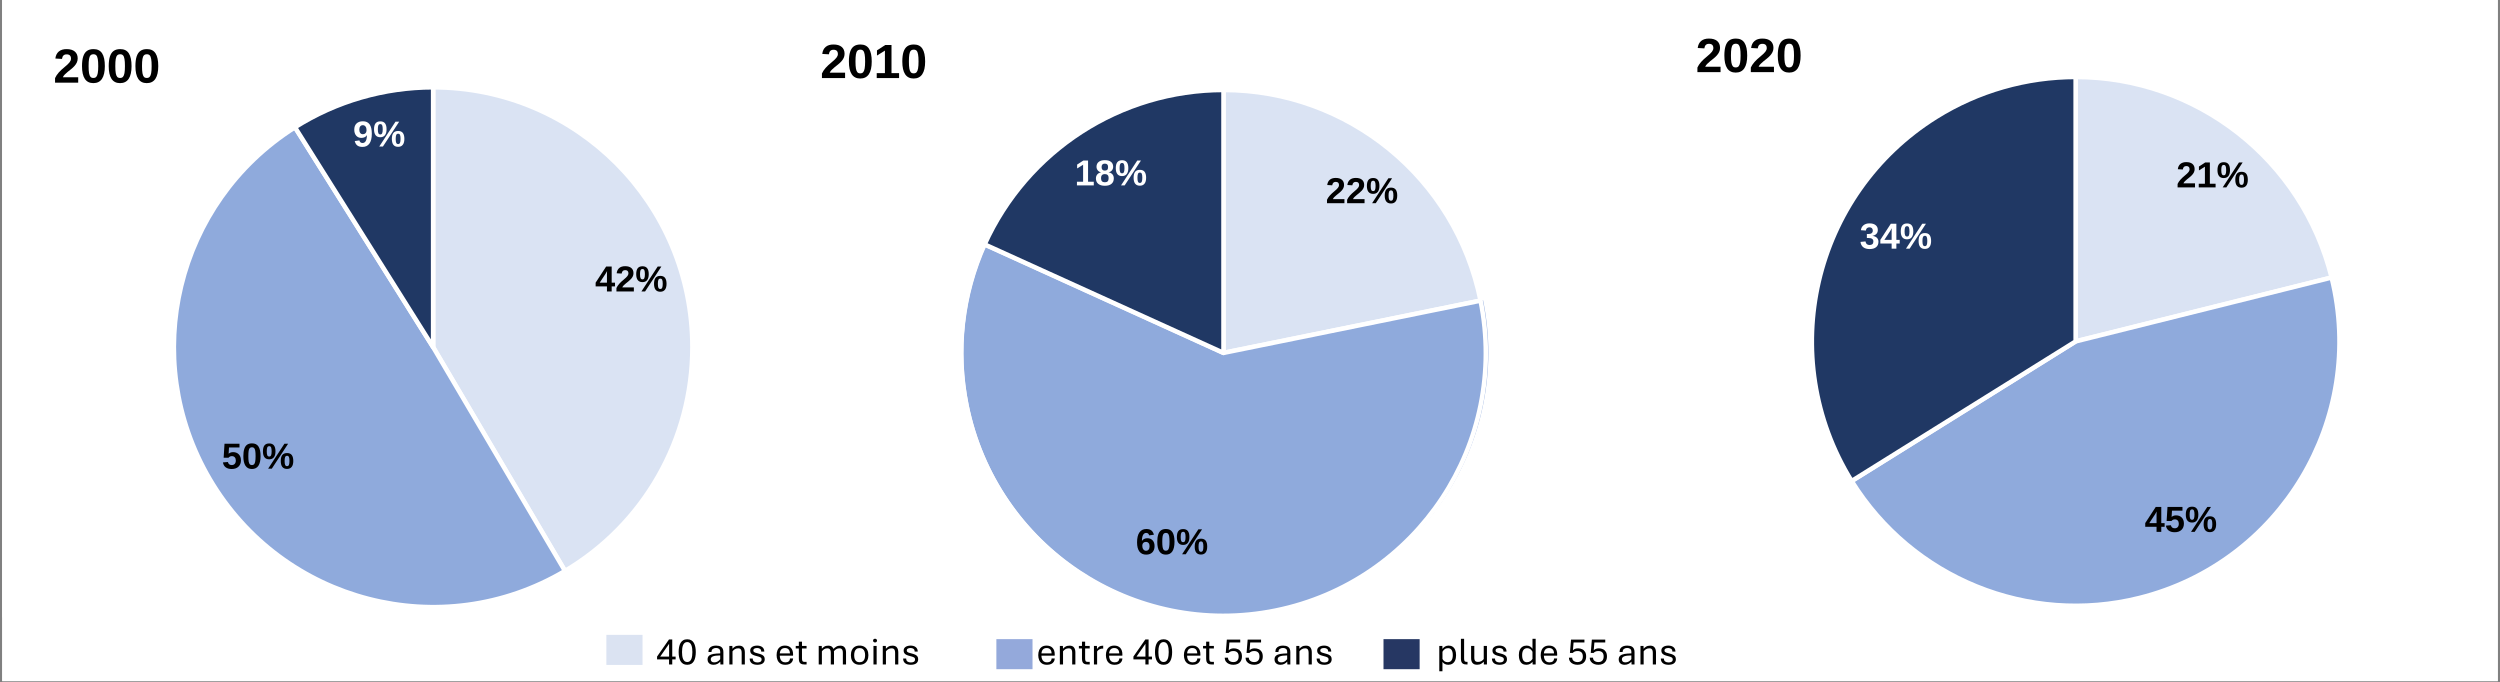 <?xml version="1.0" encoding="UTF-8"?><svg xmlns="http://www.w3.org/2000/svg" xmlns:xlink="http://www.w3.org/1999/xlink" width="2048" zoomAndPan="magnify" viewBox="0 0 1536 419.25" height="559" preserveAspectRatio="xMidYMid meet" version="1.0"><rect x="0" y="0" width="1536" height="419.25" fill="#808080" stroke="none"/><defs><g/><clipPath id="1a4bb778d7"><path d="M 1.371 0 L 1534.629 0 L 1534.629 418.5 L 1.371 418.5 Z M 1.371 0 " clip-rule="nonzero"/></clipPath><clipPath id="bce02bf898"><path d="M 1.387 0 L 532 0 L 532 379.375 L 1.387 379.375 Z M 1.387 0 " clip-rule="nonzero"/></clipPath><clipPath id="3e5e55b44a"><path d="M 478 2 L 1008 2 L 1008 379.375 L 478 379.375 Z M 478 2 " clip-rule="nonzero"/></clipPath><clipPath id="768c4dbb7f"><path d="M 590 148 L 916 148 L 916 379.375 L 590 379.375 Z M 590 148 " clip-rule="nonzero"/></clipPath><clipPath id="cafb493efc"><path d="M 1004 2 L 1529.387 2 L 1529.387 379.375 L 1004 379.375 Z M 1004 2 " clip-rule="nonzero"/></clipPath><clipPath id="1e55bd79f0"><path d="M 612.168 392.676 L 634.41 392.676 L 634.41 411.141 L 612.168 411.141 Z M 612.168 392.676 " clip-rule="nonzero"/></clipPath><clipPath id="b208e3dcdd"><path d="M 0.168 0.676 L 22.41 0.676 L 22.41 19.141 L 0.168 19.141 Z M 0.168 0.676 " clip-rule="nonzero"/></clipPath><clipPath id="460c9e0d20"><rect x="0" width="23" y="0" height="20"/></clipPath><clipPath id="c691e6059e"><path d="M 372.555 390.055 L 394.797 390.055 L 394.797 408.516 L 372.555 408.516 Z M 372.555 390.055 " clip-rule="nonzero"/></clipPath><clipPath id="4773bb227a"><path d="M 0.555 0.055 L 22.797 0.055 L 22.797 18.516 L 0.555 18.516 Z M 0.555 0.055 " clip-rule="nonzero"/></clipPath><clipPath id="87bf7ea48c"><rect x="0" width="23" y="0" height="19"/></clipPath><clipPath id="cc475291db"><path d="M 850.02 392.676 L 872.258 392.676 L 872.258 411.141 L 850.02 411.141 Z M 850.02 392.676 " clip-rule="nonzero"/></clipPath><clipPath id="7a7248dcb3"><path d="M 0.02 0.676 L 22.258 0.676 L 22.258 19.141 L 0.02 19.141 Z M 0.02 0.676 " clip-rule="nonzero"/></clipPath><clipPath id="f0a3b8b990"><rect x="0" width="23" y="0" height="20"/></clipPath></defs><g clip-path="url(#1a4bb778d7)"><path fill="#ffffff" d="M 1.371 0 L 1534.629 0 L 1534.629 418.5 L 1.371 418.5 Z M 1.371 0 " fill-opacity="1" fill-rule="nonzero"/><path fill="#ffffff" d="M 1.371 0 L 1534.629 0 L 1534.629 418.5 L 1.371 418.5 Z M 1.371 0 " fill-opacity="1" fill-rule="nonzero"/></g><g clip-path="url(#bce02bf898)"><path fill="#ffffff" d="M 1.387 -0.199 L 531.062 -0.199 L 531.062 415.004 L 1.387 415.004 Z M 1.387 -0.199 " fill-opacity="1" fill-rule="nonzero"/></g><path stroke-linecap="butt" transform="matrix(0.404, 0, 0, 0.405, -1006.206, -142.241)" fill-opacity="1" fill="#dae3f3" fill-rule="evenodd" stroke-linejoin="round" d="M 3149.324 483.642 C 3367.073 483.642 3543.599 660.16 3543.599 877.915 C 3543.599 1017.366 3469.934 1146.451 3349.857 1217.379 L 3149.324 877.915 Z M 3149.324 483.642 " stroke="#ffffff" stroke-width="6.875" stroke-opacity="1" stroke-miterlimit="10"/><path stroke-linecap="butt" transform="matrix(0.404, 0, 0, 0.405, -1006.206, -142.241)" fill-opacity="1" fill="#8faadc" fill-rule="evenodd" stroke-linejoin="round" d="M 3349.857 1217.379 C 3162.376 1328.134 2920.609 1265.932 2809.865 1078.448 C 2701.333 894.73 2758.652 658.008 2939.206 544.29 L 3149.324 877.915 Z M 3349.857 1217.379 " stroke="#ffffff" stroke-width="6.875" stroke-opacity="1" stroke-miterlimit="10"/><path stroke-linecap="butt" transform="matrix(0.404, 0, 0, 0.405, -1006.206, -142.241)" fill-opacity="1" fill="#203864" fill-rule="evenodd" stroke-linejoin="round" d="M 2939.206 544.29 C 3002.128 504.666 3074.972 483.642 3149.324 483.642 L 3149.324 877.915 Z M 2939.206 544.29 " stroke="#ffffff" stroke-width="6.875" stroke-opacity="1" stroke-miterlimit="10"/><g fill="#000000" fill-opacity="1"><g transform="translate(365.613, 179.076)"><g><path d="M 10.203 -3.125 L 10.203 0 L 7.297 0 L 7.297 -3.125 L 0.344 -3.125 L 0.344 -5.406 L 6.797 -15.312 L 10.203 -15.312 L 10.203 -5.391 L 12.25 -5.391 L 12.25 -3.125 Z M 7.297 -10.391 C 7.297 -10.785 7.305 -11.211 7.328 -11.672 C 7.359 -12.129 7.379 -12.422 7.391 -12.547 C 7.203 -12.141 6.863 -11.551 6.375 -10.781 L 2.828 -5.391 L 7.297 -5.391 Z M 7.297 -10.391 "/></g></g></g><g fill="#000000" fill-opacity="1"><g transform="translate(377.974, 179.076)"><g><path d="M 0.766 0 L 0.766 -2.125 C 1.172 -3 1.738 -3.852 2.469 -4.688 C 3.207 -5.52 4.133 -6.391 5.25 -7.297 C 6.312 -8.16 7.055 -8.875 7.484 -9.438 C 7.922 -10 8.141 -10.555 8.141 -11.109 C 8.141 -12.441 7.473 -13.109 6.141 -13.109 C 5.484 -13.109 4.984 -12.93 4.641 -12.578 C 4.297 -12.223 4.07 -11.695 3.969 -11 L 0.906 -11.172 C 1.07 -12.586 1.598 -13.664 2.484 -14.406 C 3.379 -15.156 4.586 -15.531 6.109 -15.531 C 7.766 -15.531 9.031 -15.156 9.906 -14.406 C 10.789 -13.656 11.234 -12.598 11.234 -11.234 C 11.234 -10.516 11.094 -9.863 10.812 -9.281 C 10.531 -8.707 10.164 -8.176 9.719 -7.688 C 9.281 -7.195 8.789 -6.738 8.25 -6.312 C 7.719 -5.883 7.195 -5.469 6.688 -5.062 C 6.176 -4.656 5.711 -4.242 5.297 -3.828 C 4.879 -3.422 4.57 -2.984 4.375 -2.516 L 11.469 -2.516 L 11.469 0 Z M 0.766 0 "/></g></g></g><g fill="#000000" fill-opacity="1"><g transform="translate(390.335, 179.076)"><g><path d="M 19.188 -4.688 C 19.188 -3.113 18.859 -1.91 18.203 -1.078 C 17.555 -0.242 16.602 0.172 15.344 0.172 C 14.062 0.172 13.098 -0.238 12.453 -1.062 C 11.816 -1.883 11.5 -3.094 11.5 -4.688 C 11.5 -6.312 11.805 -7.531 12.422 -8.344 C 13.047 -9.164 14.035 -9.578 15.391 -9.578 C 16.691 -9.578 17.648 -9.164 18.266 -8.344 C 18.879 -7.52 19.188 -6.301 19.188 -4.688 Z M 6 0 L 3.75 0 L 13.75 -15.312 L 16.016 -15.312 Z M 4.422 -15.484 C 5.723 -15.484 6.688 -15.07 7.312 -14.25 C 7.938 -13.438 8.25 -12.223 8.25 -10.609 C 8.25 -9.035 7.922 -7.828 7.266 -6.984 C 6.609 -6.148 5.645 -5.734 4.375 -5.734 C 3.113 -5.734 2.16 -6.145 1.516 -6.969 C 0.867 -7.801 0.547 -9.016 0.547 -10.609 C 0.547 -12.254 0.859 -13.477 1.484 -14.281 C 2.109 -15.082 3.086 -15.484 4.422 -15.484 Z M 16.844 -4.688 C 16.844 -5.844 16.734 -6.664 16.516 -7.156 C 16.297 -7.645 15.922 -7.891 15.391 -7.891 C 14.805 -7.891 14.406 -7.641 14.188 -7.141 C 13.969 -6.648 13.859 -5.832 13.859 -4.688 C 13.859 -3.531 13.973 -2.711 14.203 -2.234 C 14.43 -1.766 14.816 -1.531 15.359 -1.531 C 15.891 -1.531 16.27 -1.773 16.5 -2.266 C 16.727 -2.766 16.844 -3.57 16.844 -4.688 Z M 5.891 -10.609 C 5.891 -11.742 5.781 -12.555 5.562 -13.047 C 5.344 -13.547 4.961 -13.797 4.422 -13.797 C 3.848 -13.797 3.445 -13.551 3.219 -13.062 C 3 -12.57 2.891 -11.754 2.891 -10.609 C 2.891 -9.461 3.004 -8.645 3.234 -8.156 C 3.473 -7.676 3.863 -7.438 4.406 -7.438 C 4.945 -7.438 5.328 -7.68 5.547 -8.172 C 5.773 -8.66 5.891 -9.473 5.891 -10.609 Z M 5.891 -10.609 "/></g></g></g><g fill="#000000" fill-opacity="1"><g transform="translate(136.281, 287.936)"><g><path d="M 11.75 -5.094 C 11.75 -3.469 11.242 -2.176 10.234 -1.219 C 9.223 -0.258 7.836 0.219 6.078 0.219 C 4.547 0.219 3.316 -0.125 2.391 -0.812 C 1.473 -1.508 0.906 -2.516 0.688 -3.828 L 3.734 -4.078 C 3.891 -3.422 4.172 -2.941 4.578 -2.641 C 4.984 -2.348 5.492 -2.203 6.109 -2.203 C 6.867 -2.203 7.473 -2.441 7.922 -2.922 C 8.379 -3.41 8.609 -4.113 8.609 -5.031 C 8.609 -5.832 8.395 -6.473 7.969 -6.953 C 7.539 -7.441 6.941 -7.688 6.172 -7.688 C 5.328 -7.688 4.641 -7.352 4.109 -6.688 L 1.125 -6.688 L 1.656 -15.312 L 10.859 -15.312 L 10.859 -13.031 L 4.422 -13.031 L 4.188 -9.172 C 4.914 -9.816 5.836 -10.141 6.953 -10.141 C 8.398 -10.141 9.562 -9.688 10.438 -8.781 C 11.312 -7.883 11.75 -6.656 11.75 -5.094 Z M 11.75 -5.094 "/></g></g></g><g fill="#000000" fill-opacity="1"><g transform="translate(148.642, 287.936)"><g><path d="M 11.453 -7.656 C 11.453 -5.07 11.008 -3.113 10.125 -1.781 C 9.238 -0.445 7.91 0.219 6.141 0.219 C 2.629 0.219 0.875 -2.406 0.875 -7.656 C 0.875 -9.488 1.066 -10.984 1.453 -12.141 C 1.836 -13.305 2.41 -14.16 3.172 -14.703 C 3.941 -15.254 4.957 -15.531 6.219 -15.531 C 8.031 -15.531 9.352 -14.875 10.188 -13.562 C 11.031 -12.258 11.453 -10.289 11.453 -7.656 Z M 8.391 -7.656 C 8.391 -9.07 8.32 -10.172 8.188 -10.953 C 8.051 -11.734 7.828 -12.289 7.516 -12.625 C 7.211 -12.969 6.773 -13.141 6.203 -13.141 C 5.586 -13.141 5.117 -12.969 4.797 -12.625 C 4.484 -12.281 4.258 -11.719 4.125 -10.938 C 4 -10.164 3.938 -9.07 3.938 -7.656 C 3.938 -6.258 4.004 -5.164 4.141 -4.375 C 4.285 -3.594 4.508 -3.031 4.812 -2.688 C 5.125 -2.352 5.57 -2.188 6.156 -2.188 C 6.738 -2.188 7.188 -2.363 7.5 -2.719 C 7.812 -3.082 8.035 -3.656 8.172 -4.438 C 8.316 -5.227 8.391 -6.301 8.391 -7.656 Z M 8.391 -7.656 "/></g></g></g><g fill="#000000" fill-opacity="1"><g transform="translate(161.003, 287.936)"><g><path d="M 19.188 -4.688 C 19.188 -3.113 18.859 -1.91 18.203 -1.078 C 17.555 -0.242 16.602 0.172 15.344 0.172 C 14.062 0.172 13.098 -0.238 12.453 -1.062 C 11.816 -1.883 11.5 -3.094 11.5 -4.688 C 11.5 -6.312 11.805 -7.531 12.422 -8.344 C 13.047 -9.164 14.035 -9.578 15.391 -9.578 C 16.691 -9.578 17.648 -9.164 18.266 -8.344 C 18.879 -7.52 19.188 -6.301 19.188 -4.688 Z M 6 0 L 3.75 0 L 13.75 -15.312 L 16.016 -15.312 Z M 4.422 -15.484 C 5.723 -15.484 6.688 -15.07 7.312 -14.25 C 7.938 -13.438 8.25 -12.223 8.25 -10.609 C 8.25 -9.035 7.922 -7.828 7.266 -6.984 C 6.609 -6.148 5.645 -5.734 4.375 -5.734 C 3.113 -5.734 2.16 -6.145 1.516 -6.969 C 0.867 -7.801 0.547 -9.016 0.547 -10.609 C 0.547 -12.254 0.859 -13.477 1.484 -14.281 C 2.109 -15.082 3.086 -15.484 4.422 -15.484 Z M 16.844 -4.688 C 16.844 -5.844 16.734 -6.664 16.516 -7.156 C 16.297 -7.645 15.922 -7.891 15.391 -7.891 C 14.805 -7.891 14.406 -7.641 14.188 -7.141 C 13.969 -6.648 13.859 -5.832 13.859 -4.688 C 13.859 -3.531 13.973 -2.711 14.203 -2.234 C 14.43 -1.766 14.816 -1.531 15.359 -1.531 C 15.891 -1.531 16.27 -1.773 16.5 -2.266 C 16.727 -2.766 16.844 -3.57 16.844 -4.688 Z M 5.891 -10.609 C 5.891 -11.742 5.781 -12.555 5.562 -13.047 C 5.344 -13.547 4.961 -13.797 4.422 -13.797 C 3.848 -13.797 3.445 -13.551 3.219 -13.062 C 3 -12.57 2.891 -11.754 2.891 -10.609 C 2.891 -9.461 3.004 -8.645 3.234 -8.156 C 3.473 -7.676 3.863 -7.438 4.406 -7.438 C 4.945 -7.438 5.328 -7.68 5.547 -8.172 C 5.773 -8.66 5.891 -9.473 5.891 -10.609 Z M 5.891 -10.609 "/></g></g></g><g fill="#ffffff" fill-opacity="1"><g transform="translate(216.896, 90.047)"><g><path d="M 11.547 -7.891 C 11.547 -5.18 11.047 -3.148 10.047 -1.797 C 9.055 -0.453 7.648 0.219 5.828 0.219 C 4.484 0.219 3.426 -0.066 2.656 -0.641 C 1.895 -1.223 1.359 -2.133 1.047 -3.375 L 3.906 -3.781 C 4.188 -2.719 4.836 -2.188 5.859 -2.188 C 6.711 -2.188 7.367 -2.594 7.828 -3.406 C 8.285 -4.227 8.523 -5.441 8.547 -7.047 C 8.266 -6.504 7.812 -6.078 7.188 -5.766 C 6.562 -5.461 5.891 -5.312 5.172 -5.312 C 3.816 -5.312 2.742 -5.77 1.953 -6.688 C 1.16 -7.602 0.766 -8.844 0.766 -10.406 C 0.766 -12.008 1.227 -13.266 2.156 -14.172 C 3.094 -15.078 4.41 -15.531 6.109 -15.531 C 7.941 -15.531 9.305 -14.895 10.203 -13.625 C 11.098 -12.352 11.547 -10.441 11.547 -7.891 Z M 8.312 -10.031 C 8.312 -10.988 8.102 -11.742 7.688 -12.297 C 7.27 -12.859 6.719 -13.141 6.031 -13.141 C 5.363 -13.141 4.832 -12.895 4.438 -12.406 C 4.051 -11.914 3.859 -11.242 3.859 -10.391 C 3.859 -9.535 4.051 -8.852 4.438 -8.344 C 4.82 -7.832 5.359 -7.578 6.047 -7.578 C 6.703 -7.578 7.242 -7.801 7.672 -8.25 C 8.098 -8.695 8.312 -9.289 8.312 -10.031 Z M 8.312 -10.031 "/></g></g></g><g fill="#ffffff" fill-opacity="1"><g transform="translate(229.257, 90.047)"><g><path d="M 19.188 -4.688 C 19.188 -3.113 18.859 -1.91 18.203 -1.078 C 17.555 -0.242 16.602 0.172 15.344 0.172 C 14.062 0.172 13.098 -0.238 12.453 -1.062 C 11.816 -1.883 11.5 -3.094 11.5 -4.688 C 11.5 -6.312 11.805 -7.531 12.422 -8.344 C 13.047 -9.164 14.035 -9.578 15.391 -9.578 C 16.691 -9.578 17.648 -9.164 18.266 -8.344 C 18.879 -7.52 19.188 -6.301 19.188 -4.688 Z M 6 0 L 3.75 0 L 13.75 -15.312 L 16.016 -15.312 Z M 4.422 -15.484 C 5.723 -15.484 6.688 -15.07 7.312 -14.25 C 7.938 -13.438 8.25 -12.223 8.25 -10.609 C 8.25 -9.035 7.922 -7.828 7.266 -6.984 C 6.609 -6.148 5.645 -5.734 4.375 -5.734 C 3.113 -5.734 2.16 -6.145 1.516 -6.969 C 0.867 -7.801 0.547 -9.016 0.547 -10.609 C 0.547 -12.254 0.859 -13.477 1.484 -14.281 C 2.109 -15.082 3.086 -15.484 4.422 -15.484 Z M 16.844 -4.688 C 16.844 -5.844 16.734 -6.664 16.516 -7.156 C 16.297 -7.645 15.922 -7.891 15.391 -7.891 C 14.805 -7.891 14.406 -7.641 14.188 -7.141 C 13.969 -6.648 13.859 -5.832 13.859 -4.688 C 13.859 -3.531 13.973 -2.711 14.203 -2.234 C 14.43 -1.766 14.816 -1.531 15.359 -1.531 C 15.891 -1.531 16.27 -1.773 16.5 -2.266 C 16.727 -2.766 16.844 -3.57 16.844 -4.688 Z M 5.891 -10.609 C 5.891 -11.742 5.781 -12.555 5.562 -13.047 C 5.344 -13.547 4.961 -13.797 4.422 -13.797 C 3.848 -13.797 3.445 -13.551 3.219 -13.062 C 3 -12.57 2.891 -11.754 2.891 -10.609 C 2.891 -9.461 3.004 -8.645 3.234 -8.156 C 3.473 -7.676 3.863 -7.438 4.406 -7.438 C 4.945 -7.438 5.328 -7.68 5.547 -8.172 C 5.773 -8.66 5.891 -9.473 5.891 -10.609 Z M 5.891 -10.609 "/></g></g></g><g fill="#000000" fill-opacity="1"><g transform="translate(32.808, 50.792)"><g><path d="M 1.016 0 L 1.016 -2.812 C 1.547 -3.977 2.297 -5.113 3.266 -6.219 C 4.242 -7.32 5.477 -8.473 6.969 -9.672 C 8.383 -10.828 9.379 -11.781 9.953 -12.531 C 10.523 -13.281 10.812 -14.016 10.812 -14.734 C 10.812 -16.504 9.922 -17.391 8.141 -17.391 C 7.273 -17.391 6.613 -17.156 6.156 -16.688 C 5.695 -16.219 5.406 -15.52 5.281 -14.594 L 1.203 -14.828 C 1.43 -16.711 2.133 -18.148 3.312 -19.141 C 4.488 -20.129 6.086 -20.625 8.109 -20.625 C 10.305 -20.625 11.988 -20.125 13.156 -19.125 C 14.332 -18.125 14.922 -16.719 14.922 -14.906 C 14.922 -13.957 14.734 -13.098 14.359 -12.328 C 13.984 -11.555 13.5 -10.848 12.906 -10.203 C 12.32 -9.555 11.672 -8.945 10.953 -8.375 C 10.242 -7.812 9.551 -7.258 8.875 -6.719 C 8.207 -6.176 7.598 -5.629 7.047 -5.078 C 6.492 -4.535 6.082 -3.953 5.812 -3.328 L 15.234 -3.328 L 15.234 0 Z M 1.016 0 "/></g></g></g><g fill="#000000" fill-opacity="1"><g transform="translate(49.216, 50.792)"><g><path d="M 15.203 -10.172 C 15.203 -6.734 14.613 -4.129 13.438 -2.359 C 12.258 -0.598 10.492 0.281 8.141 0.281 C 3.492 0.281 1.172 -3.203 1.172 -10.172 C 1.172 -12.598 1.422 -14.578 1.922 -16.109 C 2.43 -17.648 3.195 -18.785 4.219 -19.516 C 5.238 -20.254 6.586 -20.625 8.266 -20.625 C 10.66 -20.625 12.414 -19.754 13.531 -18.016 C 14.645 -16.273 15.203 -13.66 15.203 -10.172 Z M 11.141 -10.172 C 11.141 -12.047 11.047 -13.5 10.859 -14.531 C 10.68 -15.57 10.391 -16.316 9.984 -16.766 C 9.578 -17.223 8.992 -17.453 8.234 -17.453 C 7.41 -17.453 6.789 -17.223 6.375 -16.766 C 5.957 -16.305 5.66 -15.562 5.484 -14.531 C 5.305 -13.5 5.219 -12.047 5.219 -10.172 C 5.219 -8.316 5.312 -6.863 5.5 -5.812 C 5.688 -4.77 5.984 -4.02 6.391 -3.562 C 6.797 -3.113 7.391 -2.891 8.172 -2.891 C 8.941 -2.891 9.535 -3.129 9.953 -3.609 C 10.367 -4.086 10.672 -4.848 10.859 -5.891 C 11.047 -6.941 11.141 -8.367 11.141 -10.172 Z M 11.141 -10.172 "/></g></g></g><g fill="#000000" fill-opacity="1"><g transform="translate(65.623, 50.792)"><g><path d="M 15.203 -10.172 C 15.203 -6.734 14.613 -4.129 13.438 -2.359 C 12.258 -0.598 10.492 0.281 8.141 0.281 C 3.492 0.281 1.172 -3.203 1.172 -10.172 C 1.172 -12.598 1.422 -14.578 1.922 -16.109 C 2.43 -17.648 3.195 -18.785 4.219 -19.516 C 5.238 -20.254 6.586 -20.625 8.266 -20.625 C 10.66 -20.625 12.414 -19.754 13.531 -18.016 C 14.645 -16.273 15.203 -13.66 15.203 -10.172 Z M 11.141 -10.172 C 11.141 -12.047 11.047 -13.5 10.859 -14.531 C 10.68 -15.57 10.391 -16.316 9.984 -16.766 C 9.578 -17.223 8.992 -17.453 8.234 -17.453 C 7.41 -17.453 6.789 -17.223 6.375 -16.766 C 5.957 -16.305 5.66 -15.562 5.484 -14.531 C 5.305 -13.5 5.219 -12.047 5.219 -10.172 C 5.219 -8.316 5.312 -6.863 5.5 -5.812 C 5.688 -4.77 5.984 -4.02 6.391 -3.562 C 6.797 -3.113 7.391 -2.891 8.172 -2.891 C 8.941 -2.891 9.535 -3.129 9.953 -3.609 C 10.367 -4.086 10.672 -4.848 10.859 -5.891 C 11.047 -6.941 11.141 -8.367 11.141 -10.172 Z M 11.141 -10.172 "/></g></g></g><g fill="#000000" fill-opacity="1"><g transform="translate(82.031, 50.792)"><g><path d="M 15.203 -10.172 C 15.203 -6.734 14.613 -4.129 13.438 -2.359 C 12.258 -0.598 10.492 0.281 8.141 0.281 C 3.492 0.281 1.172 -3.203 1.172 -10.172 C 1.172 -12.598 1.422 -14.578 1.922 -16.109 C 2.43 -17.648 3.195 -18.785 4.219 -19.516 C 5.238 -20.254 6.586 -20.625 8.266 -20.625 C 10.66 -20.625 12.414 -19.754 13.531 -18.016 C 14.645 -16.273 15.203 -13.66 15.203 -10.172 Z M 11.141 -10.172 C 11.141 -12.047 11.047 -13.5 10.859 -14.531 C 10.68 -15.57 10.391 -16.316 9.984 -16.766 C 9.578 -17.223 8.992 -17.453 8.234 -17.453 C 7.41 -17.453 6.789 -17.223 6.375 -16.766 C 5.957 -16.305 5.66 -15.562 5.484 -14.531 C 5.305 -13.5 5.219 -12.047 5.219 -10.172 C 5.219 -8.316 5.312 -6.863 5.5 -5.812 C 5.688 -4.77 5.984 -4.02 6.391 -3.562 C 6.797 -3.113 7.391 -2.891 8.172 -2.891 C 8.941 -2.891 9.535 -3.129 9.953 -3.609 C 10.367 -4.086 10.672 -4.848 10.859 -5.891 C 11.047 -6.941 11.141 -8.367 11.141 -10.172 Z M 11.141 -10.172 "/></g></g></g><g clip-path="url(#3e5e55b44a)"><path fill="#ffffff" d="M 478.094 2.637 L 1007.77 2.637 L 1007.77 419.051 L 478.094 419.051 Z M 478.094 2.637 " fill-opacity="1" fill-rule="nonzero"/></g><path stroke-linecap="butt" transform="matrix(0.404, 0, 0, 0.405, -1006.206, -142.241)" fill-opacity="1" fill="#dae3f3" fill-rule="evenodd" stroke-linejoin="round" d="M 4351.298 487.696 C 4541.021 487.696 4704.485 621.337 4742.202 807.276 L 4351.298 886.554 Z M 4351.298 487.696 " stroke="#ffffff" stroke-width="6.875" stroke-opacity="1" stroke-miterlimit="10"/><path fill="#8faadc" d="M 911.215 184.449 C 928.918 271.812 872.508 357.004 785.215 374.719 C 697.93 392.441 612.812 335.98 595.113 248.617 C 588.371 215.363 592.273 180.828 606.262 149.922 L 753.16 216.531 Z M 911.215 184.449 " fill-opacity="1" fill-rule="evenodd"/><g clip-path="url(#768c4dbb7f)"><path stroke-linecap="butt" transform="matrix(0.404, 0, 0, 0.405, -1006.206, -142.241)" fill="none" stroke-linejoin="round" d="M 4742.202 807.276 C 4785.986 1023.158 4646.471 1233.673 4430.576 1277.448 C 4214.701 1321.242 4004.188 1181.722 3960.414 965.841 C 3943.739 883.668 3953.39 798.328 3987.986 721.957 L 4351.298 886.554 Z M 4742.202 807.276 " stroke="#ffffff" stroke-width="6.875" stroke-opacity="1" stroke-miterlimit="10"/></g><path stroke-linecap="butt" transform="matrix(0.404, 0, 0, 0.405, -1006.206, -142.241)" fill-opacity="1" fill="#203864" fill-rule="evenodd" stroke-linejoin="round" d="M 3987.986 721.957 C 4052.609 579.329 4194.713 487.696 4351.298 487.696 L 4351.298 886.554 Z M 3987.986 721.957 " stroke="#ffffff" stroke-width="6.875" stroke-opacity="1" stroke-miterlimit="10"/><g fill="#000000" fill-opacity="1"><g transform="translate(814.547, 124.849)"><g><path d="M 0.766 0 L 0.766 -2.125 C 1.172 -3 1.738 -3.852 2.469 -4.688 C 3.207 -5.52 4.133 -6.391 5.25 -7.297 C 6.312 -8.16 7.055 -8.875 7.484 -9.438 C 7.922 -10 8.141 -10.555 8.141 -11.109 C 8.141 -12.441 7.473 -13.109 6.141 -13.109 C 5.484 -13.109 4.984 -12.93 4.641 -12.578 C 4.297 -12.223 4.07 -11.695 3.969 -11 L 0.906 -11.172 C 1.07 -12.586 1.598 -13.664 2.484 -14.406 C 3.379 -15.156 4.586 -15.531 6.109 -15.531 C 7.766 -15.531 9.031 -15.156 9.906 -14.406 C 10.789 -13.656 11.234 -12.598 11.234 -11.234 C 11.234 -10.516 11.094 -9.863 10.812 -9.281 C 10.531 -8.707 10.164 -8.176 9.719 -7.688 C 9.281 -7.195 8.789 -6.738 8.25 -6.312 C 7.719 -5.883 7.195 -5.469 6.688 -5.062 C 6.176 -4.656 5.711 -4.242 5.297 -3.828 C 4.879 -3.422 4.57 -2.984 4.375 -2.516 L 11.469 -2.516 L 11.469 0 Z M 0.766 0 "/></g></g></g><g fill="#000000" fill-opacity="1"><g transform="translate(826.908, 124.849)"><g><path d="M 0.766 0 L 0.766 -2.125 C 1.172 -3 1.738 -3.852 2.469 -4.688 C 3.207 -5.52 4.133 -6.391 5.25 -7.297 C 6.312 -8.16 7.055 -8.875 7.484 -9.438 C 7.922 -10 8.141 -10.555 8.141 -11.109 C 8.141 -12.441 7.473 -13.109 6.141 -13.109 C 5.484 -13.109 4.984 -12.93 4.641 -12.578 C 4.297 -12.223 4.07 -11.695 3.969 -11 L 0.906 -11.172 C 1.07 -12.586 1.598 -13.664 2.484 -14.406 C 3.379 -15.156 4.586 -15.531 6.109 -15.531 C 7.766 -15.531 9.031 -15.156 9.906 -14.406 C 10.789 -13.656 11.234 -12.598 11.234 -11.234 C 11.234 -10.516 11.094 -9.863 10.812 -9.281 C 10.531 -8.707 10.164 -8.176 9.719 -7.688 C 9.281 -7.195 8.789 -6.738 8.25 -6.312 C 7.719 -5.883 7.195 -5.469 6.688 -5.062 C 6.176 -4.656 5.711 -4.242 5.297 -3.828 C 4.879 -3.422 4.57 -2.984 4.375 -2.516 L 11.469 -2.516 L 11.469 0 Z M 0.766 0 "/></g></g></g><g fill="#000000" fill-opacity="1"><g transform="translate(839.268, 124.849)"><g><path d="M 19.188 -4.688 C 19.188 -3.113 18.859 -1.91 18.203 -1.078 C 17.555 -0.242 16.602 0.172 15.344 0.172 C 14.062 0.172 13.098 -0.238 12.453 -1.062 C 11.816 -1.883 11.5 -3.094 11.5 -4.688 C 11.5 -6.312 11.805 -7.531 12.422 -8.344 C 13.047 -9.164 14.035 -9.578 15.391 -9.578 C 16.691 -9.578 17.648 -9.164 18.266 -8.344 C 18.879 -7.52 19.188 -6.301 19.188 -4.688 Z M 6 0 L 3.75 0 L 13.75 -15.312 L 16.016 -15.312 Z M 4.422 -15.484 C 5.723 -15.484 6.688 -15.07 7.312 -14.25 C 7.938 -13.438 8.25 -12.223 8.25 -10.609 C 8.25 -9.035 7.922 -7.828 7.266 -6.984 C 6.609 -6.148 5.645 -5.734 4.375 -5.734 C 3.113 -5.734 2.16 -6.145 1.516 -6.969 C 0.867 -7.801 0.547 -9.016 0.547 -10.609 C 0.547 -12.254 0.859 -13.477 1.484 -14.281 C 2.109 -15.082 3.086 -15.484 4.422 -15.484 Z M 16.844 -4.688 C 16.844 -5.844 16.734 -6.664 16.516 -7.156 C 16.297 -7.645 15.922 -7.891 15.391 -7.891 C 14.805 -7.891 14.406 -7.641 14.188 -7.141 C 13.969 -6.648 13.859 -5.832 13.859 -4.688 C 13.859 -3.531 13.973 -2.711 14.203 -2.234 C 14.43 -1.766 14.816 -1.531 15.359 -1.531 C 15.891 -1.531 16.27 -1.773 16.5 -2.266 C 16.727 -2.766 16.844 -3.57 16.844 -4.688 Z M 5.891 -10.609 C 5.891 -11.742 5.781 -12.555 5.562 -13.047 C 5.344 -13.547 4.961 -13.797 4.422 -13.797 C 3.848 -13.797 3.445 -13.551 3.219 -13.062 C 3 -12.57 2.891 -11.754 2.891 -10.609 C 2.891 -9.461 3.004 -8.645 3.234 -8.156 C 3.473 -7.676 3.863 -7.438 4.406 -7.438 C 4.945 -7.438 5.328 -7.68 5.547 -8.172 C 5.773 -8.66 5.891 -9.473 5.891 -10.609 Z M 5.891 -10.609 "/></g></g></g><g fill="#000000" fill-opacity="1"><g transform="translate(697.8, 340.544)"><g><path d="M 11.562 -5.016 C 11.562 -3.379 11.102 -2.098 10.188 -1.172 C 9.281 -0.242 8.023 0.219 6.422 0.219 C 4.617 0.219 3.234 -0.41 2.266 -1.672 C 1.297 -2.941 0.812 -4.816 0.812 -7.297 C 0.812 -10.023 1.301 -12.078 2.281 -13.453 C 3.258 -14.836 4.664 -15.531 6.5 -15.531 C 7.789 -15.531 8.812 -15.242 9.562 -14.672 C 10.312 -14.098 10.844 -13.211 11.156 -12.016 L 8.266 -11.609 C 7.992 -12.617 7.379 -13.125 6.422 -13.125 C 5.609 -13.125 4.969 -12.711 4.5 -11.891 C 4.031 -11.078 3.797 -9.836 3.797 -8.172 C 4.117 -8.711 4.57 -9.129 5.156 -9.422 C 5.738 -9.711 6.395 -9.859 7.125 -9.859 C 8.488 -9.859 9.566 -9.422 10.359 -8.547 C 11.16 -7.68 11.562 -6.504 11.562 -5.016 Z M 8.5 -4.922 C 8.5 -5.785 8.297 -6.445 7.891 -6.906 C 7.492 -7.375 6.945 -7.609 6.25 -7.609 C 5.57 -7.609 5.031 -7.391 4.625 -6.953 C 4.219 -6.523 4.016 -5.957 4.016 -5.25 C 4.016 -4.352 4.223 -3.613 4.641 -3.031 C 5.066 -2.445 5.625 -2.156 6.312 -2.156 C 7 -2.156 7.535 -2.398 7.922 -2.891 C 8.305 -3.379 8.5 -4.055 8.5 -4.922 Z M 8.5 -4.922 "/></g></g></g><g fill="#000000" fill-opacity="1"><g transform="translate(710.161, 340.544)"><g><path d="M 11.453 -7.656 C 11.453 -5.07 11.008 -3.113 10.125 -1.781 C 9.238 -0.445 7.91 0.219 6.141 0.219 C 2.629 0.219 0.875 -2.406 0.875 -7.656 C 0.875 -9.488 1.066 -10.984 1.453 -12.141 C 1.836 -13.305 2.41 -14.16 3.172 -14.703 C 3.941 -15.254 4.957 -15.531 6.219 -15.531 C 8.031 -15.531 9.352 -14.875 10.188 -13.562 C 11.031 -12.258 11.453 -10.289 11.453 -7.656 Z M 8.391 -7.656 C 8.391 -9.07 8.32 -10.172 8.188 -10.953 C 8.051 -11.734 7.828 -12.289 7.516 -12.625 C 7.211 -12.969 6.773 -13.141 6.203 -13.141 C 5.586 -13.141 5.117 -12.969 4.797 -12.625 C 4.484 -12.281 4.258 -11.719 4.125 -10.938 C 4 -10.164 3.938 -9.07 3.938 -7.656 C 3.938 -6.258 4.004 -5.164 4.141 -4.375 C 4.285 -3.594 4.508 -3.031 4.812 -2.688 C 5.125 -2.352 5.57 -2.188 6.156 -2.188 C 6.738 -2.188 7.188 -2.363 7.5 -2.719 C 7.812 -3.082 8.035 -3.656 8.172 -4.438 C 8.316 -5.227 8.391 -6.301 8.391 -7.656 Z M 8.391 -7.656 "/></g></g></g><g fill="#000000" fill-opacity="1"><g transform="translate(722.522, 340.544)"><g><path d="M 19.188 -4.688 C 19.188 -3.113 18.859 -1.91 18.203 -1.078 C 17.555 -0.242 16.602 0.172 15.344 0.172 C 14.062 0.172 13.098 -0.238 12.453 -1.062 C 11.816 -1.883 11.5 -3.094 11.5 -4.688 C 11.5 -6.312 11.805 -7.531 12.422 -8.344 C 13.047 -9.164 14.035 -9.578 15.391 -9.578 C 16.691 -9.578 17.648 -9.164 18.266 -8.344 C 18.879 -7.52 19.188 -6.301 19.188 -4.688 Z M 6 0 L 3.75 0 L 13.75 -15.312 L 16.016 -15.312 Z M 4.422 -15.484 C 5.723 -15.484 6.688 -15.07 7.312 -14.25 C 7.938 -13.438 8.25 -12.223 8.25 -10.609 C 8.25 -9.035 7.922 -7.828 7.266 -6.984 C 6.609 -6.148 5.645 -5.734 4.375 -5.734 C 3.113 -5.734 2.16 -6.145 1.516 -6.969 C 0.867 -7.801 0.547 -9.016 0.547 -10.609 C 0.547 -12.254 0.859 -13.477 1.484 -14.281 C 2.109 -15.082 3.086 -15.484 4.422 -15.484 Z M 16.844 -4.688 C 16.844 -5.844 16.734 -6.664 16.516 -7.156 C 16.297 -7.645 15.922 -7.891 15.391 -7.891 C 14.805 -7.891 14.406 -7.641 14.188 -7.141 C 13.969 -6.648 13.859 -5.832 13.859 -4.688 C 13.859 -3.531 13.973 -2.711 14.203 -2.234 C 14.43 -1.766 14.816 -1.531 15.359 -1.531 C 15.891 -1.531 16.27 -1.773 16.5 -2.266 C 16.727 -2.766 16.844 -3.57 16.844 -4.688 Z M 5.891 -10.609 C 5.891 -11.742 5.781 -12.555 5.562 -13.047 C 5.344 -13.547 4.961 -13.797 4.422 -13.797 C 3.848 -13.797 3.445 -13.551 3.219 -13.062 C 3 -12.57 2.891 -11.754 2.891 -10.609 C 2.891 -9.461 3.004 -8.645 3.234 -8.156 C 3.473 -7.676 3.863 -7.438 4.406 -7.438 C 4.945 -7.438 5.328 -7.68 5.547 -8.172 C 5.773 -8.66 5.891 -9.473 5.891 -10.609 Z M 5.891 -10.609 "/></g></g></g><g fill="#ffffff" fill-opacity="1"><g transform="translate(660.27, 113.923)"><g><path d="M 1.406 0 L 1.406 -2.266 L 5.188 -2.266 L 5.188 -12.719 L 1.516 -10.422 L 1.516 -12.812 L 5.359 -15.312 L 8.234 -15.312 L 8.234 -2.266 L 11.75 -2.266 L 11.75 0 Z M 1.406 0 "/></g></g></g><g fill="#ffffff" fill-opacity="1"><g transform="translate(672.631, 113.923)"><g><path d="M 11.688 -4.312 C 11.688 -2.875 11.211 -1.758 10.266 -0.969 C 9.316 -0.176 7.961 0.219 6.203 0.219 C 4.453 0.219 3.098 -0.176 2.141 -0.969 C 1.18 -1.758 0.703 -2.867 0.703 -4.297 C 0.703 -5.273 0.984 -6.098 1.547 -6.766 C 2.117 -7.43 2.879 -7.844 3.828 -8 L 3.828 -8.047 C 2.992 -8.234 2.32 -8.645 1.812 -9.281 C 1.312 -9.914 1.062 -10.648 1.062 -11.484 C 1.062 -12.734 1.504 -13.719 2.391 -14.438 C 3.273 -15.164 4.531 -15.531 6.156 -15.531 C 7.812 -15.531 9.082 -15.176 9.969 -14.469 C 10.852 -13.77 11.297 -12.77 11.297 -11.469 C 11.297 -10.633 11.047 -9.898 10.547 -9.266 C 10.047 -8.641 9.367 -8.242 8.516 -8.078 L 8.516 -8.031 C 9.504 -7.875 10.281 -7.469 10.844 -6.812 C 11.406 -6.164 11.688 -5.332 11.688 -4.312 Z M 8.172 -11.297 C 8.172 -12.023 8.004 -12.555 7.672 -12.891 C 7.336 -13.223 6.832 -13.391 6.156 -13.391 C 4.844 -13.391 4.188 -12.691 4.188 -11.297 C 4.188 -9.836 4.848 -9.109 6.172 -9.109 C 6.836 -9.109 7.336 -9.273 7.672 -9.609 C 8.004 -9.953 8.172 -10.516 8.172 -11.297 Z M 8.516 -4.562 C 8.516 -6.164 7.723 -6.969 6.141 -6.969 C 5.398 -6.969 4.832 -6.754 4.438 -6.328 C 4.039 -5.91 3.844 -5.305 3.844 -4.516 C 3.844 -3.617 4.035 -2.961 4.422 -2.547 C 4.816 -2.141 5.414 -1.938 6.219 -1.938 C 7.008 -1.938 7.586 -2.141 7.953 -2.547 C 8.328 -2.961 8.516 -3.633 8.516 -4.562 Z M 8.516 -4.562 "/></g></g></g><g fill="#ffffff" fill-opacity="1"><g transform="translate(684.992, 113.923)"><g><path d="M 19.188 -4.688 C 19.188 -3.113 18.859 -1.91 18.203 -1.078 C 17.555 -0.242 16.602 0.172 15.344 0.172 C 14.062 0.172 13.098 -0.238 12.453 -1.062 C 11.816 -1.883 11.5 -3.094 11.5 -4.688 C 11.5 -6.312 11.805 -7.531 12.422 -8.344 C 13.047 -9.164 14.035 -9.578 15.391 -9.578 C 16.691 -9.578 17.648 -9.164 18.266 -8.344 C 18.879 -7.52 19.188 -6.301 19.188 -4.688 Z M 6 0 L 3.75 0 L 13.75 -15.312 L 16.016 -15.312 Z M 4.422 -15.484 C 5.723 -15.484 6.688 -15.07 7.312 -14.25 C 7.938 -13.438 8.25 -12.223 8.25 -10.609 C 8.25 -9.035 7.922 -7.828 7.266 -6.984 C 6.609 -6.148 5.645 -5.734 4.375 -5.734 C 3.113 -5.734 2.16 -6.145 1.516 -6.969 C 0.867 -7.801 0.547 -9.016 0.547 -10.609 C 0.547 -12.254 0.859 -13.477 1.484 -14.281 C 2.109 -15.082 3.086 -15.484 4.422 -15.484 Z M 16.844 -4.688 C 16.844 -5.844 16.734 -6.664 16.516 -7.156 C 16.297 -7.645 15.922 -7.891 15.391 -7.891 C 14.805 -7.891 14.406 -7.641 14.188 -7.141 C 13.969 -6.648 13.859 -5.832 13.859 -4.688 C 13.859 -3.531 13.973 -2.711 14.203 -2.234 C 14.43 -1.766 14.816 -1.531 15.359 -1.531 C 15.891 -1.531 16.27 -1.773 16.5 -2.266 C 16.727 -2.766 16.844 -3.57 16.844 -4.688 Z M 5.891 -10.609 C 5.891 -11.742 5.781 -12.555 5.562 -13.047 C 5.344 -13.547 4.961 -13.797 4.422 -13.797 C 3.848 -13.797 3.445 -13.551 3.219 -13.062 C 3 -12.57 2.891 -11.754 2.891 -10.609 C 2.891 -9.461 3.004 -8.645 3.234 -8.156 C 3.473 -7.676 3.863 -7.438 4.406 -7.438 C 4.945 -7.438 5.328 -7.68 5.547 -8.172 C 5.773 -8.66 5.891 -9.473 5.891 -10.609 Z M 5.891 -10.609 "/></g></g></g><g fill="#000000" fill-opacity="1"><g transform="translate(503.984, 47.96)"><g><path d="M 1.016 0 L 1.016 -2.812 C 1.547 -3.977 2.297 -5.113 3.266 -6.219 C 4.242 -7.32 5.477 -8.473 6.969 -9.672 C 8.383 -10.828 9.379 -11.781 9.953 -12.531 C 10.523 -13.281 10.812 -14.016 10.812 -14.734 C 10.812 -16.504 9.922 -17.391 8.141 -17.391 C 7.273 -17.391 6.613 -17.156 6.156 -16.688 C 5.695 -16.219 5.406 -15.52 5.281 -14.594 L 1.203 -14.828 C 1.43 -16.711 2.133 -18.148 3.312 -19.141 C 4.488 -20.129 6.086 -20.625 8.109 -20.625 C 10.305 -20.625 11.988 -20.125 13.156 -19.125 C 14.332 -18.125 14.922 -16.719 14.922 -14.906 C 14.922 -13.957 14.734 -13.098 14.359 -12.328 C 13.984 -11.555 13.5 -10.848 12.906 -10.203 C 12.32 -9.555 11.672 -8.945 10.953 -8.375 C 10.242 -7.812 9.551 -7.258 8.875 -6.719 C 8.207 -6.176 7.598 -5.629 7.047 -5.078 C 6.492 -4.535 6.082 -3.953 5.812 -3.328 L 15.234 -3.328 L 15.234 0 Z M 1.016 0 "/></g></g></g><g fill="#000000" fill-opacity="1"><g transform="translate(520.391, 47.96)"><g><path d="M 15.203 -10.172 C 15.203 -6.734 14.613 -4.129 13.438 -2.359 C 12.258 -0.598 10.492 0.281 8.141 0.281 C 3.492 0.281 1.172 -3.203 1.172 -10.172 C 1.172 -12.598 1.422 -14.578 1.922 -16.109 C 2.43 -17.648 3.195 -18.785 4.219 -19.516 C 5.238 -20.254 6.586 -20.625 8.266 -20.625 C 10.66 -20.625 12.414 -19.754 13.531 -18.016 C 14.645 -16.273 15.203 -13.66 15.203 -10.172 Z M 11.141 -10.172 C 11.141 -12.047 11.047 -13.5 10.859 -14.531 C 10.68 -15.57 10.391 -16.316 9.984 -16.766 C 9.578 -17.223 8.992 -17.453 8.234 -17.453 C 7.41 -17.453 6.789 -17.223 6.375 -16.766 C 5.957 -16.305 5.66 -15.562 5.484 -14.531 C 5.305 -13.5 5.219 -12.047 5.219 -10.172 C 5.219 -8.316 5.312 -6.863 5.5 -5.812 C 5.688 -4.77 5.984 -4.02 6.391 -3.562 C 6.797 -3.113 7.391 -2.891 8.172 -2.891 C 8.941 -2.891 9.535 -3.129 9.953 -3.609 C 10.367 -4.086 10.672 -4.848 10.859 -5.891 C 11.047 -6.941 11.141 -8.367 11.141 -10.172 Z M 11.141 -10.172 "/></g></g></g><g fill="#000000" fill-opacity="1"><g transform="translate(536.799, 47.96)"><g><path d="M 1.859 0 L 1.859 -3.016 L 6.891 -3.016 L 6.891 -16.875 L 2.016 -13.828 L 2.016 -17.016 L 7.109 -20.312 L 10.938 -20.312 L 10.938 -3.016 L 15.594 -3.016 L 15.594 0 Z M 1.859 0 "/></g></g></g><g fill="#000000" fill-opacity="1"><g transform="translate(553.206, 47.96)"><g><path d="M 15.203 -10.172 C 15.203 -6.734 14.613 -4.129 13.438 -2.359 C 12.258 -0.598 10.492 0.281 8.141 0.281 C 3.492 0.281 1.172 -3.203 1.172 -10.172 C 1.172 -12.598 1.422 -14.578 1.922 -16.109 C 2.43 -17.648 3.195 -18.785 4.219 -19.516 C 5.238 -20.254 6.586 -20.625 8.266 -20.625 C 10.66 -20.625 12.414 -19.754 13.531 -18.016 C 14.645 -16.273 15.203 -13.66 15.203 -10.172 Z M 11.141 -10.172 C 11.141 -12.047 11.047 -13.5 10.859 -14.531 C 10.68 -15.57 10.391 -16.316 9.984 -16.766 C 9.578 -17.223 8.992 -17.453 8.234 -17.453 C 7.41 -17.453 6.789 -17.223 6.375 -16.766 C 5.957 -16.305 5.66 -15.562 5.484 -14.531 C 5.305 -13.5 5.219 -12.047 5.219 -10.172 C 5.219 -8.316 5.312 -6.863 5.5 -5.812 C 5.688 -4.77 5.984 -4.02 6.391 -3.562 C 6.797 -3.113 7.391 -2.891 8.172 -2.891 C 8.941 -2.891 9.535 -3.129 9.953 -3.609 C 10.367 -4.086 10.672 -4.848 10.859 -5.891 C 11.047 -6.941 11.141 -8.367 11.141 -10.172 Z M 11.141 -10.172 "/></g></g></g><g clip-path="url(#cafb493efc)"><path fill="#ffffff" d="M 1004.938 2.637 L 1534.613 2.637 L 1534.613 419.051 L 1004.938 419.051 Z M 1004.938 2.637 " fill-opacity="1" fill-rule="nonzero"/></g><path stroke-linecap="butt" transform="matrix(0.404, 0, 0, 0.405, -1006.206, -142.241)" fill-opacity="1" fill="#dae3f3" fill-rule="evenodd" stroke-linejoin="round" d="M 5647.236 467.966 C 5831.471 467.966 5992.008 593.451 6036.507 772.228 L 5647.236 869.121 Z M 5647.236 467.966 " stroke="#ffffff" stroke-width="6.875" stroke-opacity="1" stroke-miterlimit="10"/><path stroke-linecap="butt" transform="matrix(0.404, 0, 0, 0.405, -1006.206, -142.241)" fill-opacity="1" fill="#8faadc" fill-rule="evenodd" stroke-linejoin="round" d="M 6036.507 772.228 C 6090.019 987.212 5959.122 1204.869 5744.126 1258.393 C 5575.232 1300.431 5398.504 1228.75 5306.579 1080.949 L 5647.236 869.121 Z M 6036.507 772.228 " stroke="#ffffff" stroke-width="6.875" stroke-opacity="1" stroke-miterlimit="10"/><path stroke-linecap="butt" transform="matrix(0.404, 0, 0, 0.405, -1006.206, -142.241)" fill-opacity="1" fill="#203864" fill-rule="evenodd" stroke-linejoin="round" d="M 5306.579 1080.949 C 5189.594 892.809 5247.27 645.45 5435.409 528.46 C 5498.988 488.922 5572.373 467.966 5647.236 467.966 L 5647.236 869.121 Z M 5306.579 1080.949 " stroke="#ffffff" stroke-width="6.875" stroke-opacity="1" stroke-miterlimit="10"/><g fill="#000000" fill-opacity="1"><g transform="translate(1337.145, 115.137)"><g><path d="M 0.766 0 L 0.766 -2.125 C 1.172 -3 1.738 -3.852 2.469 -4.688 C 3.207 -5.52 4.133 -6.391 5.25 -7.297 C 6.312 -8.16 7.055 -8.875 7.484 -9.438 C 7.922 -10 8.141 -10.555 8.141 -11.109 C 8.141 -12.441 7.473 -13.109 6.141 -13.109 C 5.484 -13.109 4.984 -12.93 4.641 -12.578 C 4.297 -12.223 4.07 -11.695 3.969 -11 L 0.906 -11.172 C 1.07 -12.586 1.598 -13.664 2.484 -14.406 C 3.379 -15.156 4.586 -15.531 6.109 -15.531 C 7.766 -15.531 9.031 -15.156 9.906 -14.406 C 10.789 -13.656 11.234 -12.598 11.234 -11.234 C 11.234 -10.516 11.094 -9.863 10.812 -9.281 C 10.531 -8.707 10.164 -8.176 9.719 -7.688 C 9.281 -7.195 8.789 -6.738 8.25 -6.312 C 7.719 -5.883 7.195 -5.469 6.688 -5.062 C 6.176 -4.656 5.711 -4.242 5.297 -3.828 C 4.879 -3.422 4.57 -2.984 4.375 -2.516 L 11.469 -2.516 L 11.469 0 Z M 0.766 0 "/></g></g></g><g fill="#000000" fill-opacity="1"><g transform="translate(1349.506, 115.137)"><g><path d="M 1.406 0 L 1.406 -2.266 L 5.188 -2.266 L 5.188 -12.719 L 1.516 -10.422 L 1.516 -12.812 L 5.359 -15.312 L 8.234 -15.312 L 8.234 -2.266 L 11.75 -2.266 L 11.75 0 Z M 1.406 0 "/></g></g></g><g fill="#000000" fill-opacity="1"><g transform="translate(1361.867, 115.137)"><g><path d="M 19.188 -4.688 C 19.188 -3.113 18.859 -1.91 18.203 -1.078 C 17.555 -0.242 16.602 0.172 15.344 0.172 C 14.062 0.172 13.098 -0.238 12.453 -1.062 C 11.816 -1.883 11.5 -3.094 11.5 -4.688 C 11.5 -6.312 11.805 -7.531 12.422 -8.344 C 13.047 -9.164 14.035 -9.578 15.391 -9.578 C 16.691 -9.578 17.648 -9.164 18.266 -8.344 C 18.879 -7.52 19.188 -6.301 19.188 -4.688 Z M 6 0 L 3.75 0 L 13.75 -15.312 L 16.016 -15.312 Z M 4.422 -15.484 C 5.723 -15.484 6.688 -15.07 7.312 -14.25 C 7.938 -13.438 8.25 -12.223 8.25 -10.609 C 8.25 -9.035 7.922 -7.828 7.266 -6.984 C 6.609 -6.148 5.645 -5.734 4.375 -5.734 C 3.113 -5.734 2.16 -6.145 1.516 -6.969 C 0.867 -7.801 0.547 -9.016 0.547 -10.609 C 0.547 -12.254 0.859 -13.477 1.484 -14.281 C 2.109 -15.082 3.086 -15.484 4.422 -15.484 Z M 16.844 -4.688 C 16.844 -5.844 16.734 -6.664 16.516 -7.156 C 16.297 -7.645 15.922 -7.891 15.391 -7.891 C 14.805 -7.891 14.406 -7.641 14.188 -7.141 C 13.969 -6.648 13.859 -5.832 13.859 -4.688 C 13.859 -3.531 13.973 -2.711 14.203 -2.234 C 14.43 -1.766 14.816 -1.531 15.359 -1.531 C 15.891 -1.531 16.27 -1.773 16.5 -2.266 C 16.727 -2.766 16.844 -3.57 16.844 -4.688 Z M 5.891 -10.609 C 5.891 -11.742 5.781 -12.555 5.562 -13.047 C 5.344 -13.547 4.961 -13.797 4.422 -13.797 C 3.848 -13.797 3.445 -13.551 3.219 -13.062 C 3 -12.57 2.891 -11.754 2.891 -10.609 C 2.891 -9.461 3.004 -8.645 3.234 -8.156 C 3.473 -7.676 3.863 -7.438 4.406 -7.438 C 4.945 -7.438 5.328 -7.68 5.547 -8.172 C 5.773 -8.66 5.891 -9.473 5.891 -10.609 Z M 5.891 -10.609 "/></g></g></g><g fill="#000000" fill-opacity="1"><g transform="translate(1317.688, 326.785)"><g><path d="M 10.203 -3.125 L 10.203 0 L 7.297 0 L 7.297 -3.125 L 0.344 -3.125 L 0.344 -5.406 L 6.797 -15.312 L 10.203 -15.312 L 10.203 -5.391 L 12.25 -5.391 L 12.25 -3.125 Z M 7.297 -10.391 C 7.297 -10.785 7.305 -11.211 7.328 -11.672 C 7.359 -12.129 7.379 -12.422 7.391 -12.547 C 7.203 -12.141 6.863 -11.551 6.375 -10.781 L 2.828 -5.391 L 7.297 -5.391 Z M 7.297 -10.391 "/></g></g></g><g fill="#000000" fill-opacity="1"><g transform="translate(1330.049, 326.785)"><g><path d="M 11.75 -5.094 C 11.75 -3.469 11.242 -2.176 10.234 -1.219 C 9.223 -0.258 7.836 0.219 6.078 0.219 C 4.547 0.219 3.316 -0.125 2.391 -0.812 C 1.473 -1.508 0.906 -2.516 0.688 -3.828 L 3.734 -4.078 C 3.891 -3.422 4.172 -2.941 4.578 -2.641 C 4.984 -2.348 5.492 -2.203 6.109 -2.203 C 6.867 -2.203 7.473 -2.441 7.922 -2.922 C 8.379 -3.41 8.609 -4.113 8.609 -5.031 C 8.609 -5.832 8.395 -6.473 7.969 -6.953 C 7.539 -7.441 6.941 -7.688 6.172 -7.688 C 5.328 -7.688 4.641 -7.352 4.109 -6.688 L 1.125 -6.688 L 1.656 -15.312 L 10.859 -15.312 L 10.859 -13.031 L 4.422 -13.031 L 4.188 -9.172 C 4.914 -9.816 5.836 -10.141 6.953 -10.141 C 8.398 -10.141 9.562 -9.688 10.438 -8.781 C 11.312 -7.883 11.75 -6.656 11.75 -5.094 Z M 11.75 -5.094 "/></g></g></g><g fill="#000000" fill-opacity="1"><g transform="translate(1342.41, 326.785)"><g><path d="M 19.188 -4.688 C 19.188 -3.113 18.859 -1.91 18.203 -1.078 C 17.555 -0.242 16.602 0.172 15.344 0.172 C 14.062 0.172 13.098 -0.238 12.453 -1.062 C 11.816 -1.883 11.5 -3.094 11.5 -4.688 C 11.5 -6.312 11.805 -7.531 12.422 -8.344 C 13.047 -9.164 14.035 -9.578 15.391 -9.578 C 16.691 -9.578 17.648 -9.164 18.266 -8.344 C 18.879 -7.52 19.188 -6.301 19.188 -4.688 Z M 6 0 L 3.75 0 L 13.75 -15.312 L 16.016 -15.312 Z M 4.422 -15.484 C 5.723 -15.484 6.688 -15.07 7.312 -14.25 C 7.938 -13.438 8.25 -12.223 8.25 -10.609 C 8.25 -9.035 7.922 -7.828 7.266 -6.984 C 6.609 -6.148 5.645 -5.734 4.375 -5.734 C 3.113 -5.734 2.16 -6.145 1.516 -6.969 C 0.867 -7.801 0.547 -9.016 0.547 -10.609 C 0.547 -12.254 0.859 -13.477 1.484 -14.281 C 2.109 -15.082 3.086 -15.484 4.422 -15.484 Z M 16.844 -4.688 C 16.844 -5.844 16.734 -6.664 16.516 -7.156 C 16.297 -7.645 15.922 -7.891 15.391 -7.891 C 14.805 -7.891 14.406 -7.641 14.188 -7.141 C 13.969 -6.648 13.859 -5.832 13.859 -4.688 C 13.859 -3.531 13.973 -2.711 14.203 -2.234 C 14.43 -1.766 14.816 -1.531 15.359 -1.531 C 15.891 -1.531 16.27 -1.773 16.5 -2.266 C 16.727 -2.766 16.844 -3.57 16.844 -4.688 Z M 5.891 -10.609 C 5.891 -11.742 5.781 -12.555 5.562 -13.047 C 5.344 -13.547 4.961 -13.797 4.422 -13.797 C 3.848 -13.797 3.445 -13.551 3.219 -13.062 C 3 -12.57 2.891 -11.754 2.891 -10.609 C 2.891 -9.461 3.004 -8.645 3.234 -8.156 C 3.473 -7.676 3.863 -7.438 4.406 -7.438 C 4.945 -7.438 5.328 -7.68 5.547 -8.172 C 5.773 -8.66 5.891 -9.473 5.891 -10.609 Z M 5.891 -10.609 "/></g></g></g><g fill="#ffffff" fill-opacity="1"><g transform="translate(1142.564, 152.772)"><g><path d="M 11.562 -4.25 C 11.562 -2.812 11.086 -1.703 10.141 -0.922 C 9.203 -0.141 7.867 0.25 6.141 0.25 C 4.492 0.25 3.188 -0.125 2.219 -0.875 C 1.25 -1.633 0.68 -2.727 0.516 -4.156 L 3.609 -4.438 C 3.805 -2.969 4.645 -2.234 6.125 -2.234 C 6.852 -2.234 7.422 -2.41 7.828 -2.766 C 8.234 -3.129 8.438 -3.688 8.438 -4.438 C 8.438 -5.113 8.188 -5.633 7.688 -6 C 7.195 -6.363 6.469 -6.547 5.5 -6.547 L 4.438 -6.547 L 4.438 -9 L 5.438 -9 C 6.312 -9 6.969 -9.176 7.406 -9.531 C 7.852 -9.895 8.078 -10.41 8.078 -11.078 C 8.078 -11.711 7.898 -12.207 7.547 -12.562 C 7.203 -12.926 6.691 -13.109 6.016 -13.109 C 5.379 -13.109 4.867 -12.93 4.484 -12.578 C 4.098 -12.234 3.879 -11.742 3.828 -11.109 L 0.766 -11.328 C 0.93 -12.641 1.477 -13.664 2.406 -14.406 C 3.344 -15.156 4.562 -15.531 6.062 -15.531 C 7.664 -15.531 8.914 -15.172 9.812 -14.453 C 10.719 -13.734 11.172 -12.738 11.172 -11.469 C 11.172 -10.508 10.891 -9.723 10.328 -9.109 C 9.766 -8.492 8.957 -8.082 7.906 -7.875 L 7.906 -7.828 C 9.07 -7.691 9.973 -7.305 10.609 -6.672 C 11.242 -6.035 11.562 -5.227 11.562 -4.25 Z M 11.562 -4.25 "/></g></g></g><g fill="#ffffff" fill-opacity="1"><g transform="translate(1154.925, 152.772)"><g><path d="M 10.203 -3.125 L 10.203 0 L 7.297 0 L 7.297 -3.125 L 0.344 -3.125 L 0.344 -5.406 L 6.797 -15.312 L 10.203 -15.312 L 10.203 -5.391 L 12.25 -5.391 L 12.25 -3.125 Z M 7.297 -10.391 C 7.297 -10.785 7.305 -11.211 7.328 -11.672 C 7.359 -12.129 7.379 -12.422 7.391 -12.547 C 7.203 -12.141 6.863 -11.551 6.375 -10.781 L 2.828 -5.391 L 7.297 -5.391 Z M 7.297 -10.391 "/></g></g></g><g fill="#ffffff" fill-opacity="1"><g transform="translate(1167.286, 152.772)"><g><path d="M 19.188 -4.688 C 19.188 -3.113 18.859 -1.91 18.203 -1.078 C 17.555 -0.242 16.602 0.172 15.344 0.172 C 14.062 0.172 13.098 -0.238 12.453 -1.062 C 11.816 -1.883 11.5 -3.094 11.5 -4.688 C 11.5 -6.312 11.805 -7.531 12.422 -8.344 C 13.047 -9.164 14.035 -9.578 15.391 -9.578 C 16.691 -9.578 17.648 -9.164 18.266 -8.344 C 18.879 -7.52 19.188 -6.301 19.188 -4.688 Z M 6 0 L 3.75 0 L 13.75 -15.312 L 16.016 -15.312 Z M 4.422 -15.484 C 5.723 -15.484 6.688 -15.07 7.312 -14.25 C 7.938 -13.438 8.25 -12.223 8.25 -10.609 C 8.25 -9.035 7.922 -7.828 7.266 -6.984 C 6.609 -6.148 5.645 -5.734 4.375 -5.734 C 3.113 -5.734 2.16 -6.145 1.516 -6.969 C 0.867 -7.801 0.547 -9.016 0.547 -10.609 C 0.547 -12.254 0.859 -13.477 1.484 -14.281 C 2.109 -15.082 3.086 -15.484 4.422 -15.484 Z M 16.844 -4.688 C 16.844 -5.844 16.734 -6.664 16.516 -7.156 C 16.297 -7.645 15.922 -7.891 15.391 -7.891 C 14.805 -7.891 14.406 -7.641 14.188 -7.141 C 13.969 -6.648 13.859 -5.832 13.859 -4.688 C 13.859 -3.531 13.973 -2.711 14.203 -2.234 C 14.43 -1.766 14.816 -1.531 15.359 -1.531 C 15.891 -1.531 16.27 -1.773 16.5 -2.266 C 16.727 -2.766 16.844 -3.57 16.844 -4.688 Z M 5.891 -10.609 C 5.891 -11.742 5.781 -12.555 5.562 -13.047 C 5.344 -13.547 4.961 -13.797 4.422 -13.797 C 3.848 -13.797 3.445 -13.551 3.219 -13.062 C 3 -12.57 2.891 -11.754 2.891 -10.609 C 2.891 -9.461 3.004 -8.645 3.234 -8.156 C 3.473 -7.676 3.863 -7.438 4.406 -7.438 C 4.945 -7.438 5.328 -7.68 5.547 -8.172 C 5.773 -8.66 5.891 -9.473 5.891 -10.609 Z M 5.891 -10.609 "/></g></g></g><g fill="#000000" fill-opacity="1"><g transform="translate(1041.87, 44.318)"><g><path d="M 1.016 0 L 1.016 -2.812 C 1.547 -3.977 2.297 -5.113 3.266 -6.219 C 4.242 -7.32 5.477 -8.473 6.969 -9.672 C 8.383 -10.828 9.379 -11.781 9.953 -12.531 C 10.523 -13.281 10.812 -14.016 10.812 -14.734 C 10.812 -16.504 9.922 -17.391 8.141 -17.391 C 7.273 -17.391 6.613 -17.156 6.156 -16.688 C 5.695 -16.219 5.406 -15.52 5.281 -14.594 L 1.203 -14.828 C 1.43 -16.711 2.133 -18.148 3.312 -19.141 C 4.488 -20.129 6.086 -20.625 8.109 -20.625 C 10.305 -20.625 11.988 -20.125 13.156 -19.125 C 14.332 -18.125 14.922 -16.719 14.922 -14.906 C 14.922 -13.957 14.734 -13.098 14.359 -12.328 C 13.984 -11.555 13.5 -10.848 12.906 -10.203 C 12.32 -9.555 11.672 -8.945 10.953 -8.375 C 10.242 -7.812 9.551 -7.258 8.875 -6.719 C 8.207 -6.176 7.598 -5.629 7.047 -5.078 C 6.492 -4.535 6.082 -3.953 5.812 -3.328 L 15.234 -3.328 L 15.234 0 Z M 1.016 0 "/></g></g></g><g fill="#000000" fill-opacity="1"><g transform="translate(1058.277, 44.318)"><g><path d="M 15.203 -10.172 C 15.203 -6.734 14.613 -4.129 13.438 -2.359 C 12.258 -0.598 10.492 0.281 8.141 0.281 C 3.492 0.281 1.172 -3.203 1.172 -10.172 C 1.172 -12.598 1.422 -14.578 1.922 -16.109 C 2.43 -17.648 3.195 -18.785 4.219 -19.516 C 5.238 -20.254 6.586 -20.625 8.266 -20.625 C 10.66 -20.625 12.414 -19.754 13.531 -18.016 C 14.645 -16.273 15.203 -13.66 15.203 -10.172 Z M 11.141 -10.172 C 11.141 -12.047 11.047 -13.5 10.859 -14.531 C 10.68 -15.57 10.391 -16.316 9.984 -16.766 C 9.578 -17.223 8.992 -17.453 8.234 -17.453 C 7.41 -17.453 6.789 -17.223 6.375 -16.766 C 5.957 -16.305 5.66 -15.562 5.484 -14.531 C 5.305 -13.5 5.219 -12.047 5.219 -10.172 C 5.219 -8.316 5.312 -6.863 5.5 -5.812 C 5.688 -4.77 5.984 -4.02 6.391 -3.562 C 6.797 -3.113 7.391 -2.891 8.172 -2.891 C 8.941 -2.891 9.535 -3.129 9.953 -3.609 C 10.367 -4.086 10.672 -4.848 10.859 -5.891 C 11.047 -6.941 11.141 -8.367 11.141 -10.172 Z M 11.141 -10.172 "/></g></g></g><g fill="#000000" fill-opacity="1"><g transform="translate(1074.685, 44.318)"><g><path d="M 1.016 0 L 1.016 -2.812 C 1.547 -3.977 2.297 -5.113 3.266 -6.219 C 4.242 -7.32 5.477 -8.473 6.969 -9.672 C 8.383 -10.828 9.379 -11.781 9.953 -12.531 C 10.523 -13.281 10.812 -14.016 10.812 -14.734 C 10.812 -16.504 9.922 -17.391 8.141 -17.391 C 7.273 -17.391 6.613 -17.156 6.156 -16.688 C 5.695 -16.219 5.406 -15.52 5.281 -14.594 L 1.203 -14.828 C 1.43 -16.711 2.133 -18.148 3.312 -19.141 C 4.488 -20.129 6.086 -20.625 8.109 -20.625 C 10.305 -20.625 11.988 -20.125 13.156 -19.125 C 14.332 -18.125 14.922 -16.719 14.922 -14.906 C 14.922 -13.957 14.734 -13.098 14.359 -12.328 C 13.984 -11.555 13.5 -10.848 12.906 -10.203 C 12.32 -9.555 11.672 -8.945 10.953 -8.375 C 10.242 -7.812 9.551 -7.258 8.875 -6.719 C 8.207 -6.176 7.598 -5.629 7.047 -5.078 C 6.492 -4.535 6.082 -3.953 5.812 -3.328 L 15.234 -3.328 L 15.234 0 Z M 1.016 0 "/></g></g></g><g fill="#000000" fill-opacity="1"><g transform="translate(1091.092, 44.318)"><g><path d="M 15.203 -10.172 C 15.203 -6.734 14.613 -4.129 13.438 -2.359 C 12.258 -0.598 10.492 0.281 8.141 0.281 C 3.492 0.281 1.172 -3.203 1.172 -10.172 C 1.172 -12.598 1.422 -14.578 1.922 -16.109 C 2.43 -17.648 3.195 -18.785 4.219 -19.516 C 5.238 -20.254 6.586 -20.625 8.266 -20.625 C 10.66 -20.625 12.414 -19.754 13.531 -18.016 C 14.645 -16.273 15.203 -13.66 15.203 -10.172 Z M 11.141 -10.172 C 11.141 -12.047 11.047 -13.5 10.859 -14.531 C 10.68 -15.57 10.391 -16.316 9.984 -16.766 C 9.578 -17.223 8.992 -17.453 8.234 -17.453 C 7.41 -17.453 6.789 -17.223 6.375 -16.766 C 5.957 -16.305 5.66 -15.562 5.484 -14.531 C 5.305 -13.5 5.219 -12.047 5.219 -10.172 C 5.219 -8.316 5.312 -6.863 5.5 -5.812 C 5.688 -4.77 5.984 -4.02 6.391 -3.562 C 6.797 -3.113 7.391 -2.891 8.172 -2.891 C 8.941 -2.891 9.535 -3.129 9.953 -3.609 C 10.367 -4.086 10.672 -4.848 10.859 -5.891 C 11.047 -6.941 11.141 -8.367 11.141 -10.172 Z M 11.141 -10.172 "/></g></g></g><g clip-path="url(#1e55bd79f0)"><g transform="matrix(1, 0, 0, 1, 612, 392)"><g clip-path="url(#460c9e0d20)"><g clip-path="url(#b208e3dcdd)"><path fill="#94a9db" d="M 0.168 0.676 L 22.383 0.676 L 22.383 19.141 L 0.168 19.141 Z M 0.168 0.676 " fill-opacity="1" fill-rule="nonzero"/></g></g></g></g><g clip-path="url(#c691e6059e)"><g transform="matrix(1, 0, 0, 1, 372, 390)"><g clip-path="url(#87bf7ea48c)"><g clip-path="url(#4773bb227a)"><path fill="#dbe3f2" d="M 0.555 0.055 L 22.77 0.055 L 22.77 18.516 L 0.555 18.516 Z M 0.555 0.055 " fill-opacity="1" fill-rule="nonzero"/></g></g></g></g><g clip-path="url(#cc475291db)"><g transform="matrix(1, 0, 0, 1, 850, 392)"><g clip-path="url(#f0a3b8b990)"><g clip-path="url(#7a7248dcb3)"><path fill="#263763" d="M 0.02 0.676 L 22.23 0.676 L 22.23 19.141 L 0.02 19.141 Z M 0.02 0.676 " fill-opacity="1" fill-rule="nonzero"/></g></g></g></g><g fill="#000000" fill-opacity="1"><g transform="translate(403.045, 408.245)"><g><path d="M 8.016 0 L 8.016 -3.094 L 0.656 -3.094 L 0.656 -4.859 L 7.984 -15.359 L 9.984 -15.359 L 9.984 -4.812 L 12.062 -4.812 L 12.062 -3.094 L 9.984 -3.094 L 9.984 0 Z M 2.562 -4.812 L 8.047 -4.812 L 8.047 -12.688 Z M 2.562 -4.812 "/></g></g></g><g fill="#000000" fill-opacity="1"><g transform="translate(415.836, 408.245)"><g><path d="M 6.391 0.203 C 5.41 0.203 4.582 0.004 3.906 -0.391 C 3.238 -0.797 2.695 -1.352 2.281 -2.062 C 1.875 -2.781 1.578 -3.609 1.391 -4.547 C 1.211 -5.492 1.125 -6.516 1.125 -7.609 C 1.125 -8.711 1.211 -9.738 1.391 -10.688 C 1.578 -11.633 1.875 -12.469 2.281 -13.188 C 2.695 -13.906 3.238 -14.461 3.906 -14.859 C 4.582 -15.266 5.41 -15.469 6.391 -15.469 C 7.379 -15.469 8.207 -15.27 8.875 -14.875 C 9.551 -14.477 10.094 -13.914 10.5 -13.188 C 10.906 -12.469 11.195 -11.633 11.375 -10.688 C 11.562 -9.75 11.656 -8.727 11.656 -7.625 C 11.656 -6.531 11.562 -5.508 11.375 -4.562 C 11.195 -3.613 10.906 -2.781 10.5 -2.062 C 10.094 -1.352 9.551 -0.797 8.875 -0.391 C 8.207 0.004 7.379 0.203 6.391 0.203 Z M 6.391 -1.5 C 7.047 -1.5 7.578 -1.672 7.984 -2.016 C 8.398 -2.367 8.723 -2.836 8.953 -3.422 C 9.18 -4.016 9.336 -4.676 9.422 -5.406 C 9.516 -6.133 9.562 -6.875 9.562 -7.625 C 9.562 -8.383 9.516 -9.129 9.422 -9.859 C 9.336 -10.586 9.18 -11.242 8.953 -11.828 C 8.723 -12.422 8.398 -12.891 7.984 -13.234 C 7.578 -13.586 7.047 -13.766 6.391 -13.766 C 5.742 -13.766 5.211 -13.586 4.797 -13.234 C 4.379 -12.891 4.051 -12.422 3.812 -11.828 C 3.582 -11.242 3.422 -10.586 3.328 -9.859 C 3.242 -9.129 3.203 -8.383 3.203 -7.625 C 3.203 -6.875 3.242 -6.133 3.328 -5.406 C 3.422 -4.676 3.582 -4.016 3.812 -3.422 C 4.051 -2.836 4.379 -2.367 4.797 -2.016 C 5.211 -1.672 5.742 -1.5 6.391 -1.5 Z M 6.391 -1.5 "/></g></g></g><g fill="#000000" fill-opacity="1"><g transform="translate(428.627, 408.245)"><g/></g></g><g fill="#000000" fill-opacity="1"><g transform="translate(433.491, 408.245)"><g><path d="M 4.812 0.203 C 4.164 0.203 3.566 0.082 3.016 -0.156 C 2.473 -0.406 2.039 -0.773 1.719 -1.266 C 1.395 -1.754 1.234 -2.359 1.234 -3.078 C 1.234 -4.098 1.551 -4.875 2.188 -5.406 C 2.832 -5.938 3.738 -6.297 4.906 -6.484 C 6.082 -6.672 7.453 -6.773 9.016 -6.797 L 9.016 -7.594 C 9.016 -8.562 8.77 -9.227 8.281 -9.594 C 7.801 -9.957 7.191 -10.141 6.453 -10.141 C 5.672 -10.141 5.008 -9.941 4.469 -9.547 C 3.926 -9.148 3.656 -8.52 3.656 -7.656 L 1.766 -7.656 C 1.766 -8.594 1.961 -9.348 2.359 -9.922 C 2.766 -10.504 3.32 -10.926 4.031 -11.188 C 4.738 -11.457 5.547 -11.594 6.453 -11.594 C 7.035 -11.594 7.594 -11.535 8.125 -11.422 C 8.664 -11.316 9.145 -11.117 9.562 -10.828 C 9.988 -10.535 10.328 -10.129 10.578 -9.609 C 10.828 -9.098 10.953 -8.43 10.953 -7.609 L 10.953 0 L 9.141 0 L 9.047 -1.734 C 8.523 -1.148 7.922 -0.68 7.234 -0.328 C 6.547 0.023 5.738 0.203 4.812 0.203 Z M 5.328 -1.281 C 6.109 -1.281 6.812 -1.461 7.438 -1.828 C 8.062 -2.203 8.582 -2.672 9 -3.234 L 9 -5.547 C 6.926 -5.523 5.438 -5.328 4.531 -4.953 C 3.633 -4.586 3.188 -3.988 3.188 -3.156 C 3.188 -2.582 3.367 -2.125 3.734 -1.781 C 4.098 -1.445 4.629 -1.281 5.328 -1.281 Z M 5.328 -1.281 "/></g></g></g><g fill="#000000" fill-opacity="1"><g transform="translate(446.212, 408.245)"><g><path d="M 1.891 0 L 1.891 -11.391 L 3.75 -11.391 L 3.828 -9.641 C 4.172 -10.098 4.672 -10.531 5.328 -10.938 C 5.984 -11.352 6.82 -11.562 7.844 -11.562 C 9.094 -11.562 10 -11.191 10.562 -10.453 C 11.133 -9.711 11.422 -8.676 11.422 -7.344 L 11.422 0 L 9.469 0 L 9.469 -7.062 C 9.469 -7.613 9.41 -8.102 9.297 -8.531 C 9.18 -8.969 8.973 -9.305 8.672 -9.547 C 8.367 -9.797 7.938 -9.922 7.375 -9.922 C 6.52 -9.922 5.801 -9.727 5.219 -9.344 C 4.645 -8.957 4.188 -8.531 3.844 -8.062 L 3.844 0 Z M 1.891 0 "/></g></g></g><g fill="#000000" fill-opacity="1"><g transform="translate(459.412, 408.245)"><g><path d="M 5.922 0.203 C 5.273 0.203 4.664 0.133 4.094 0 C 3.52 -0.133 3.016 -0.352 2.578 -0.656 C 2.148 -0.969 1.812 -1.367 1.562 -1.859 C 1.312 -2.359 1.188 -2.957 1.188 -3.656 L 3.078 -3.656 C 3.078 -2.77 3.348 -2.145 3.891 -1.781 C 4.441 -1.414 5.133 -1.234 5.969 -1.234 C 6.707 -1.234 7.316 -1.375 7.797 -1.656 C 8.273 -1.945 8.516 -2.422 8.516 -3.078 C 8.516 -3.641 8.297 -4.055 7.859 -4.328 C 7.43 -4.598 6.672 -4.863 5.578 -5.125 C 4.691 -5.332 3.941 -5.57 3.328 -5.844 C 2.723 -6.125 2.27 -6.477 1.969 -6.906 C 1.664 -7.332 1.516 -7.867 1.516 -8.516 C 1.516 -9.023 1.617 -9.473 1.828 -9.859 C 2.047 -10.242 2.348 -10.562 2.734 -10.812 C 3.117 -11.07 3.57 -11.266 4.094 -11.391 C 4.613 -11.523 5.18 -11.594 5.797 -11.594 C 6.391 -11.594 6.945 -11.52 7.469 -11.375 C 8 -11.238 8.461 -11.02 8.859 -10.719 C 9.266 -10.426 9.582 -10.047 9.812 -9.578 C 10.051 -9.109 10.172 -8.547 10.172 -7.891 L 8.281 -7.891 C 8.281 -8.703 8.035 -9.273 7.547 -9.609 C 7.066 -9.941 6.484 -10.109 5.797 -10.109 C 5.086 -10.109 4.516 -9.984 4.078 -9.734 C 3.641 -9.492 3.422 -9.109 3.422 -8.578 C 3.422 -8.266 3.52 -8.004 3.719 -7.797 C 3.914 -7.586 4.242 -7.398 4.703 -7.234 C 5.16 -7.066 5.781 -6.891 6.562 -6.703 C 7.414 -6.492 8.129 -6.25 8.703 -5.969 C 9.273 -5.695 9.707 -5.336 10 -4.891 C 10.289 -4.453 10.438 -3.891 10.438 -3.203 C 10.438 -2.609 10.32 -2.094 10.094 -1.656 C 9.863 -1.227 9.547 -0.875 9.141 -0.594 C 8.734 -0.32 8.254 -0.125 7.703 0 C 7.148 0.133 6.555 0.203 5.922 0.203 Z M 5.922 0.203 "/></g></g></g><g fill="#000000" fill-opacity="1"><g transform="translate(471.046, 408.245)"><g/></g></g><g fill="#000000" fill-opacity="1"><g transform="translate(475.91, 408.245)"><g><path d="M 6.625 0.203 C 5.383 0.203 4.367 -0.051 3.578 -0.562 C 2.785 -1.082 2.195 -1.785 1.812 -2.672 C 1.426 -3.566 1.234 -4.578 1.234 -5.703 C 1.234 -6.859 1.414 -7.879 1.781 -8.766 C 2.156 -9.648 2.723 -10.344 3.484 -10.844 C 4.242 -11.344 5.211 -11.594 6.391 -11.594 C 7.941 -11.594 9.156 -11.125 10.031 -10.188 C 10.914 -9.25 11.359 -7.906 11.359 -6.156 C 11.359 -6.039 11.352 -5.898 11.344 -5.734 C 11.332 -5.578 11.32 -5.461 11.312 -5.391 L 3.188 -5.391 C 3.195 -4.648 3.316 -3.969 3.547 -3.344 C 3.773 -2.727 4.141 -2.234 4.641 -1.859 C 5.141 -1.484 5.801 -1.297 6.625 -1.297 C 7.5 -1.297 8.18 -1.5 8.672 -1.906 C 9.16 -2.32 9.414 -2.914 9.438 -3.688 L 11.375 -3.688 C 11.344 -2.883 11.129 -2.191 10.734 -1.609 C 10.348 -1.023 9.805 -0.578 9.109 -0.266 C 8.41 0.047 7.582 0.203 6.625 0.203 Z M 3.203 -6.812 L 9.422 -6.812 C 9.398 -7.875 9.125 -8.688 8.594 -9.25 C 8.062 -9.812 7.328 -10.094 6.391 -10.094 C 5.43 -10.094 4.68 -9.812 4.141 -9.25 C 3.598 -8.695 3.285 -7.883 3.203 -6.812 Z M 3.203 -6.812 "/></g></g></g><g fill="#000000" fill-opacity="1"><g transform="translate(488.526, 408.245)"><g><path d="M 5.688 0 C 4.758 0 4.051 -0.145 3.562 -0.438 C 3.07 -0.727 2.734 -1.148 2.547 -1.703 C 2.367 -2.254 2.281 -2.914 2.281 -3.688 L 2.281 -9.812 L 0.375 -9.812 L 0.375 -11.391 L 2.281 -11.391 L 2.281 -14 L 4.219 -14 L 4.219 -11.391 L 7.031 -11.391 L 7.031 -9.812 L 4.219 -9.812 L 4.219 -3.781 C 4.219 -3.07 4.305 -2.523 4.484 -2.141 C 4.672 -1.766 5.113 -1.578 5.812 -1.578 L 7.047 -1.578 L 7.047 0 Z M 5.688 0 "/></g></g></g><g fill="#000000" fill-opacity="1"><g transform="translate(496.266, 408.245)"><g/></g></g><g fill="#000000" fill-opacity="1"><g transform="translate(501.13, 408.245)"><g><path d="M 1.891 0 L 1.891 -11.391 L 3.75 -11.391 L 3.828 -9.641 C 4.16 -10.098 4.648 -10.531 5.297 -10.938 C 5.941 -11.352 6.75 -11.562 7.719 -11.562 C 8.977 -11.562 9.883 -11.188 10.438 -10.438 C 11 -9.695 11.281 -8.664 11.281 -7.344 L 11.281 0 L 9.312 0 L 9.312 -7.062 C 9.312 -7.613 9.254 -8.102 9.141 -8.531 C 9.023 -8.969 8.816 -9.305 8.516 -9.547 C 8.211 -9.797 7.773 -9.922 7.203 -9.922 C 6.398 -9.922 5.723 -9.727 5.172 -9.344 C 4.617 -8.957 4.176 -8.531 3.844 -8.062 L 3.844 0 Z M 16.719 0 L 16.719 -7.062 C 16.719 -7.613 16.66 -8.102 16.547 -8.531 C 16.43 -8.969 16.223 -9.305 15.922 -9.547 C 15.617 -9.797 15.188 -9.922 14.625 -9.922 C 13.812 -9.922 13.129 -9.727 12.578 -9.344 C 12.023 -8.969 11.566 -8.551 11.203 -8.094 L 10.906 -9.516 C 11.363 -10.016 11.938 -10.477 12.625 -10.906 C 13.312 -11.344 14.141 -11.562 15.109 -11.562 C 16.367 -11.562 17.273 -11.188 17.828 -10.438 C 18.391 -9.695 18.672 -8.664 18.672 -7.344 L 18.672 0 Z M 16.719 0 "/></g></g></g><g fill="#000000" fill-opacity="1"><g transform="translate(521.556, 408.245)"><g><path d="M 6.547 0.188 C 5.43 0.188 4.473 -0.047 3.672 -0.516 C 2.879 -0.992 2.273 -1.672 1.859 -2.547 C 1.441 -3.422 1.234 -4.461 1.234 -5.672 C 1.234 -6.91 1.441 -7.973 1.859 -8.859 C 2.273 -9.742 2.879 -10.422 3.672 -10.891 C 4.473 -11.367 5.43 -11.609 6.547 -11.609 C 7.68 -11.609 8.648 -11.367 9.453 -10.891 C 10.266 -10.422 10.891 -9.742 11.328 -8.859 C 11.766 -7.973 11.984 -6.91 11.984 -5.672 C 11.984 -4.461 11.766 -3.422 11.328 -2.547 C 10.891 -1.672 10.266 -0.992 9.453 -0.516 C 8.648 -0.047 7.68 0.188 6.547 0.188 Z M 6.547 -1.375 C 7.391 -1.375 8.062 -1.555 8.562 -1.922 C 9.062 -2.297 9.422 -2.805 9.641 -3.453 C 9.859 -4.109 9.969 -4.848 9.969 -5.672 C 9.969 -6.516 9.859 -7.266 9.641 -7.922 C 9.422 -8.586 9.062 -9.109 8.562 -9.484 C 8.062 -9.867 7.391 -10.062 6.547 -10.062 C 5.734 -10.062 5.086 -9.867 4.609 -9.484 C 4.129 -9.109 3.781 -8.586 3.562 -7.922 C 3.352 -7.266 3.25 -6.516 3.25 -5.672 C 3.25 -4.848 3.352 -4.109 3.562 -3.453 C 3.781 -2.805 4.129 -2.297 4.609 -1.922 C 5.086 -1.555 5.734 -1.375 6.547 -1.375 Z M 6.547 -1.375 "/></g></g></g><g fill="#000000" fill-opacity="1"><g transform="translate(534.768, 408.245)"><g><path d="M 1.891 0 L 1.891 -11.391 L 3.844 -11.391 L 3.844 0 Z M 2.859 -13.531 C 2.484 -13.531 2.188 -13.633 1.969 -13.844 C 1.75 -14.062 1.641 -14.336 1.641 -14.672 C 1.641 -14.992 1.75 -15.258 1.969 -15.469 C 2.188 -15.688 2.484 -15.797 2.859 -15.797 C 3.223 -15.797 3.516 -15.688 3.734 -15.469 C 3.961 -15.258 4.078 -14.992 4.078 -14.672 C 4.078 -14.336 3.961 -14.062 3.734 -13.844 C 3.516 -13.633 3.223 -13.531 2.859 -13.531 Z M 2.859 -13.531 "/></g></g></g><g fill="#000000" fill-opacity="1"><g transform="translate(540.486, 408.245)"><g><path d="M 1.891 0 L 1.891 -11.391 L 3.75 -11.391 L 3.828 -9.641 C 4.172 -10.098 4.672 -10.531 5.328 -10.938 C 5.984 -11.352 6.82 -11.562 7.844 -11.562 C 9.094 -11.562 10 -11.191 10.562 -10.453 C 11.133 -9.711 11.422 -8.676 11.422 -7.344 L 11.422 0 L 9.469 0 L 9.469 -7.062 C 9.469 -7.613 9.41 -8.102 9.297 -8.531 C 9.18 -8.969 8.973 -9.305 8.672 -9.547 C 8.367 -9.797 7.938 -9.922 7.375 -9.922 C 6.52 -9.922 5.801 -9.727 5.219 -9.344 C 4.645 -8.957 4.188 -8.531 3.844 -8.062 L 3.844 0 Z M 1.891 0 "/></g></g></g><g fill="#000000" fill-opacity="1"><g transform="translate(553.686, 408.245)"><g><path d="M 5.922 0.203 C 5.273 0.203 4.664 0.133 4.094 0 C 3.52 -0.133 3.016 -0.352 2.578 -0.656 C 2.148 -0.969 1.812 -1.367 1.562 -1.859 C 1.312 -2.359 1.188 -2.957 1.188 -3.656 L 3.078 -3.656 C 3.078 -2.77 3.348 -2.145 3.891 -1.781 C 4.441 -1.414 5.133 -1.234 5.969 -1.234 C 6.707 -1.234 7.316 -1.375 7.797 -1.656 C 8.273 -1.945 8.516 -2.422 8.516 -3.078 C 8.516 -3.641 8.297 -4.055 7.859 -4.328 C 7.43 -4.598 6.672 -4.863 5.578 -5.125 C 4.691 -5.332 3.941 -5.57 3.328 -5.844 C 2.723 -6.125 2.27 -6.477 1.969 -6.906 C 1.664 -7.332 1.516 -7.867 1.516 -8.516 C 1.516 -9.023 1.617 -9.473 1.828 -9.859 C 2.047 -10.242 2.348 -10.562 2.734 -10.812 C 3.117 -11.07 3.57 -11.266 4.094 -11.391 C 4.613 -11.523 5.18 -11.594 5.797 -11.594 C 6.391 -11.594 6.945 -11.52 7.469 -11.375 C 8 -11.238 8.461 -11.02 8.859 -10.719 C 9.266 -10.426 9.582 -10.047 9.812 -9.578 C 10.051 -9.109 10.172 -8.547 10.172 -7.891 L 8.281 -7.891 C 8.281 -8.703 8.035 -9.273 7.547 -9.609 C 7.066 -9.941 6.484 -10.109 5.797 -10.109 C 5.086 -10.109 4.516 -9.984 4.078 -9.734 C 3.641 -9.492 3.422 -9.109 3.422 -8.578 C 3.422 -8.266 3.52 -8.004 3.719 -7.797 C 3.914 -7.586 4.242 -7.398 4.703 -7.234 C 5.16 -7.066 5.781 -6.891 6.562 -6.703 C 7.414 -6.492 8.129 -6.25 8.703 -5.969 C 9.273 -5.695 9.707 -5.336 10 -4.891 C 10.289 -4.453 10.438 -3.891 10.438 -3.203 C 10.438 -2.609 10.32 -2.094 10.094 -1.656 C 9.863 -1.227 9.547 -0.875 9.141 -0.594 C 8.734 -0.32 8.254 -0.125 7.703 0 C 7.148 0.133 6.555 0.203 5.922 0.203 Z M 5.922 0.203 "/></g></g></g><g fill="#000000" fill-opacity="1"><g transform="translate(565.329, 408.245)"><g/></g></g><g fill="#000000" fill-opacity="1"><g transform="translate(636.668, 408.245)"><g><path d="M 6.625 0.203 C 5.383 0.203 4.367 -0.051 3.578 -0.562 C 2.785 -1.082 2.195 -1.785 1.812 -2.672 C 1.426 -3.566 1.234 -4.578 1.234 -5.703 C 1.234 -6.859 1.414 -7.879 1.781 -8.766 C 2.156 -9.648 2.723 -10.344 3.484 -10.844 C 4.242 -11.344 5.211 -11.594 6.391 -11.594 C 7.941 -11.594 9.156 -11.125 10.031 -10.188 C 10.914 -9.25 11.359 -7.906 11.359 -6.156 C 11.359 -6.039 11.352 -5.898 11.344 -5.734 C 11.332 -5.578 11.32 -5.461 11.312 -5.391 L 3.188 -5.391 C 3.195 -4.648 3.316 -3.969 3.547 -3.344 C 3.773 -2.727 4.141 -2.234 4.641 -1.859 C 5.141 -1.484 5.801 -1.297 6.625 -1.297 C 7.5 -1.297 8.18 -1.5 8.672 -1.906 C 9.16 -2.32 9.414 -2.914 9.438 -3.688 L 11.375 -3.688 C 11.344 -2.883 11.129 -2.191 10.734 -1.609 C 10.348 -1.023 9.805 -0.578 9.109 -0.266 C 8.41 0.047 7.582 0.203 6.625 0.203 Z M 3.203 -6.812 L 9.422 -6.812 C 9.398 -7.875 9.125 -8.688 8.594 -9.25 C 8.062 -9.812 7.328 -10.094 6.391 -10.094 C 5.43 -10.094 4.68 -9.812 4.141 -9.25 C 3.598 -8.695 3.285 -7.883 3.203 -6.812 Z M 3.203 -6.812 "/></g></g></g><g fill="#000000" fill-opacity="1"><g transform="translate(649.284, 408.245)"><g><path d="M 1.891 0 L 1.891 -11.391 L 3.75 -11.391 L 3.828 -9.641 C 4.172 -10.098 4.672 -10.531 5.328 -10.938 C 5.984 -11.352 6.82 -11.562 7.844 -11.562 C 9.094 -11.562 10 -11.191 10.562 -10.453 C 11.133 -9.711 11.422 -8.676 11.422 -7.344 L 11.422 0 L 9.469 0 L 9.469 -7.062 C 9.469 -7.613 9.41 -8.102 9.297 -8.531 C 9.18 -8.969 8.973 -9.305 8.672 -9.547 C 8.367 -9.797 7.938 -9.922 7.375 -9.922 C 6.52 -9.922 5.801 -9.727 5.219 -9.344 C 4.645 -8.957 4.188 -8.531 3.844 -8.062 L 3.844 0 Z M 1.891 0 "/></g></g></g><g fill="#000000" fill-opacity="1"><g transform="translate(662.485, 408.245)"><g><path d="M 5.688 0 C 4.758 0 4.051 -0.145 3.562 -0.438 C 3.07 -0.727 2.734 -1.148 2.547 -1.703 C 2.367 -2.254 2.281 -2.914 2.281 -3.688 L 2.281 -9.812 L 0.375 -9.812 L 0.375 -11.391 L 2.281 -11.391 L 2.281 -14 L 4.219 -14 L 4.219 -11.391 L 7.031 -11.391 L 7.031 -9.812 L 4.219 -9.812 L 4.219 -3.781 C 4.219 -3.07 4.305 -2.523 4.484 -2.141 C 4.672 -1.766 5.113 -1.578 5.812 -1.578 L 7.047 -1.578 L 7.047 0 Z M 5.688 0 "/></g></g></g><g fill="#000000" fill-opacity="1"><g transform="translate(670.225, 408.245)"><g><path d="M 1.891 0 L 1.891 -11.391 L 3.719 -11.391 L 3.797 -9.453 C 4.109 -10.047 4.551 -10.539 5.125 -10.938 C 5.695 -11.332 6.438 -11.531 7.344 -11.531 L 7.578 -11.531 L 7.578 -9.75 L 7.312 -9.75 C 6.738 -9.75 6.238 -9.672 5.812 -9.516 C 5.383 -9.367 5.008 -9.164 4.688 -8.906 C 4.363 -8.645 4.082 -8.344 3.844 -8 L 3.844 0 Z M 1.891 0 "/></g></g></g><g fill="#000000" fill-opacity="1"><g transform="translate(678.234, 408.245)"><g><path d="M 6.625 0.203 C 5.383 0.203 4.367 -0.051 3.578 -0.562 C 2.785 -1.082 2.195 -1.785 1.812 -2.672 C 1.426 -3.566 1.234 -4.578 1.234 -5.703 C 1.234 -6.859 1.414 -7.879 1.781 -8.766 C 2.156 -9.648 2.723 -10.344 3.484 -10.844 C 4.242 -11.344 5.211 -11.594 6.391 -11.594 C 7.941 -11.594 9.156 -11.125 10.031 -10.188 C 10.914 -9.25 11.359 -7.906 11.359 -6.156 C 11.359 -6.039 11.352 -5.898 11.344 -5.734 C 11.332 -5.578 11.32 -5.461 11.312 -5.391 L 3.188 -5.391 C 3.195 -4.648 3.316 -3.969 3.547 -3.344 C 3.773 -2.727 4.141 -2.234 4.641 -1.859 C 5.141 -1.484 5.801 -1.297 6.625 -1.297 C 7.5 -1.297 8.18 -1.5 8.672 -1.906 C 9.16 -2.32 9.414 -2.914 9.438 -3.688 L 11.375 -3.688 C 11.344 -2.883 11.129 -2.191 10.734 -1.609 C 10.348 -1.023 9.805 -0.578 9.109 -0.266 C 8.41 0.047 7.582 0.203 6.625 0.203 Z M 3.203 -6.812 L 9.422 -6.812 C 9.398 -7.875 9.125 -8.688 8.594 -9.25 C 8.062 -9.812 7.328 -10.094 6.391 -10.094 C 5.43 -10.094 4.68 -9.812 4.141 -9.25 C 3.598 -8.695 3.285 -7.883 3.203 -6.812 Z M 3.203 -6.812 "/></g></g></g><g fill="#000000" fill-opacity="1"><g transform="translate(690.85, 408.245)"><g/></g></g><g fill="#000000" fill-opacity="1"><g transform="translate(695.714, 408.245)"><g><path d="M 8.016 0 L 8.016 -3.094 L 0.656 -3.094 L 0.656 -4.859 L 7.984 -15.359 L 9.984 -15.359 L 9.984 -4.812 L 12.062 -4.812 L 12.062 -3.094 L 9.984 -3.094 L 9.984 0 Z M 2.562 -4.812 L 8.047 -4.812 L 8.047 -12.688 Z M 2.562 -4.812 "/></g></g></g><g fill="#000000" fill-opacity="1"><g transform="translate(708.505, 408.245)"><g><path d="M 6.391 0.203 C 5.41 0.203 4.582 0.004 3.906 -0.391 C 3.238 -0.797 2.695 -1.352 2.281 -2.062 C 1.875 -2.781 1.578 -3.609 1.391 -4.547 C 1.211 -5.492 1.125 -6.516 1.125 -7.609 C 1.125 -8.711 1.211 -9.738 1.391 -10.688 C 1.578 -11.633 1.875 -12.469 2.281 -13.188 C 2.695 -13.906 3.238 -14.461 3.906 -14.859 C 4.582 -15.266 5.41 -15.469 6.391 -15.469 C 7.379 -15.469 8.207 -15.27 8.875 -14.875 C 9.551 -14.477 10.094 -13.914 10.5 -13.188 C 10.906 -12.469 11.195 -11.633 11.375 -10.688 C 11.562 -9.75 11.656 -8.727 11.656 -7.625 C 11.656 -6.531 11.562 -5.508 11.375 -4.562 C 11.195 -3.613 10.906 -2.781 10.5 -2.062 C 10.094 -1.352 9.551 -0.797 8.875 -0.391 C 8.207 0.004 7.379 0.203 6.391 0.203 Z M 6.391 -1.5 C 7.047 -1.5 7.578 -1.672 7.984 -2.016 C 8.398 -2.367 8.723 -2.836 8.953 -3.422 C 9.18 -4.016 9.336 -4.676 9.422 -5.406 C 9.516 -6.133 9.562 -6.875 9.562 -7.625 C 9.562 -8.383 9.516 -9.129 9.422 -9.859 C 9.336 -10.586 9.18 -11.242 8.953 -11.828 C 8.723 -12.422 8.398 -12.891 7.984 -13.234 C 7.578 -13.586 7.047 -13.766 6.391 -13.766 C 5.742 -13.766 5.211 -13.586 4.797 -13.234 C 4.379 -12.891 4.051 -12.422 3.812 -11.828 C 3.582 -11.242 3.422 -10.586 3.328 -9.859 C 3.242 -9.129 3.203 -8.383 3.203 -7.625 C 3.203 -6.875 3.242 -6.133 3.328 -5.406 C 3.422 -4.676 3.582 -4.016 3.812 -3.422 C 4.051 -2.836 4.379 -2.367 4.797 -2.016 C 5.211 -1.672 5.742 -1.5 6.391 -1.5 Z M 6.391 -1.5 "/></g></g></g><g fill="#000000" fill-opacity="1"><g transform="translate(721.296, 408.245)"><g/></g></g><g fill="#000000" fill-opacity="1"><g transform="translate(726.16, 408.245)"><g><path d="M 6.625 0.203 C 5.383 0.203 4.367 -0.051 3.578 -0.562 C 2.785 -1.082 2.195 -1.785 1.812 -2.672 C 1.426 -3.566 1.234 -4.578 1.234 -5.703 C 1.234 -6.859 1.414 -7.879 1.781 -8.766 C 2.156 -9.648 2.723 -10.344 3.484 -10.844 C 4.242 -11.344 5.211 -11.594 6.391 -11.594 C 7.941 -11.594 9.156 -11.125 10.031 -10.188 C 10.914 -9.25 11.359 -7.906 11.359 -6.156 C 11.359 -6.039 11.352 -5.898 11.344 -5.734 C 11.332 -5.578 11.32 -5.461 11.312 -5.391 L 3.188 -5.391 C 3.195 -4.648 3.316 -3.969 3.547 -3.344 C 3.773 -2.727 4.141 -2.234 4.641 -1.859 C 5.141 -1.484 5.801 -1.297 6.625 -1.297 C 7.5 -1.297 8.18 -1.5 8.672 -1.906 C 9.16 -2.32 9.414 -2.914 9.438 -3.688 L 11.375 -3.688 C 11.344 -2.883 11.129 -2.191 10.734 -1.609 C 10.348 -1.023 9.805 -0.578 9.109 -0.266 C 8.41 0.047 7.582 0.203 6.625 0.203 Z M 3.203 -6.812 L 9.422 -6.812 C 9.398 -7.875 9.125 -8.688 8.594 -9.25 C 8.062 -9.812 7.328 -10.094 6.391 -10.094 C 5.43 -10.094 4.68 -9.812 4.141 -9.25 C 3.598 -8.695 3.285 -7.883 3.203 -6.812 Z M 3.203 -6.812 "/></g></g></g><g fill="#000000" fill-opacity="1"><g transform="translate(738.776, 408.245)"><g><path d="M 5.688 0 C 4.758 0 4.051 -0.145 3.562 -0.438 C 3.07 -0.727 2.734 -1.148 2.547 -1.703 C 2.367 -2.254 2.281 -2.914 2.281 -3.688 L 2.281 -9.812 L 0.375 -9.812 L 0.375 -11.391 L 2.281 -11.391 L 2.281 -14 L 4.219 -14 L 4.219 -11.391 L 7.031 -11.391 L 7.031 -9.812 L 4.219 -9.812 L 4.219 -3.781 C 4.219 -3.07 4.305 -2.523 4.484 -2.141 C 4.672 -1.766 5.113 -1.578 5.812 -1.578 L 7.047 -1.578 L 7.047 0 Z M 5.688 0 "/></g></g></g><g fill="#000000" fill-opacity="1"><g transform="translate(746.516, 408.245)"><g/></g></g><g fill="#000000" fill-opacity="1"><g transform="translate(751.38, 408.245)"><g><path d="M 6.391 0.203 C 5.398 0.203 4.504 0.031 3.703 -0.312 C 2.91 -0.656 2.281 -1.148 1.812 -1.797 C 1.344 -2.453 1.109 -3.238 1.109 -4.156 L 3.109 -4.156 C 3.109 -3.32 3.414 -2.664 4.031 -2.188 C 4.645 -1.707 5.43 -1.469 6.391 -1.469 C 7.422 -1.469 8.219 -1.758 8.781 -2.344 C 9.352 -2.926 9.641 -3.789 9.641 -4.938 C 9.641 -6.062 9.352 -6.895 8.781 -7.438 C 8.207 -7.977 7.43 -8.25 6.453 -8.25 C 5.734 -8.25 5.133 -8.145 4.656 -7.938 C 4.188 -7.738 3.797 -7.457 3.484 -7.094 L 1.719 -7.094 L 2.391 -15.266 L 10.625 -15.266 L 10.625 -13.516 L 3.953 -13.516 L 3.547 -8.688 C 3.836 -9.02 4.238 -9.305 4.75 -9.547 C 5.258 -9.785 5.914 -9.906 6.719 -9.906 C 7.625 -9.906 8.453 -9.727 9.203 -9.375 C 9.953 -9.031 10.551 -8.488 11 -7.75 C 11.445 -7.02 11.672 -6.082 11.672 -4.938 C 11.672 -3.82 11.441 -2.879 10.984 -2.109 C 10.535 -1.348 9.914 -0.77 9.125 -0.375 C 8.332 0.008 7.422 0.203 6.391 0.203 Z M 6.391 0.203 "/></g></g></g><g fill="#000000" fill-opacity="1"><g transform="translate(764.171, 408.245)"><g><path d="M 6.391 0.203 C 5.398 0.203 4.504 0.031 3.703 -0.312 C 2.91 -0.656 2.281 -1.148 1.812 -1.797 C 1.344 -2.453 1.109 -3.238 1.109 -4.156 L 3.109 -4.156 C 3.109 -3.32 3.414 -2.664 4.031 -2.188 C 4.645 -1.707 5.43 -1.469 6.391 -1.469 C 7.422 -1.469 8.219 -1.758 8.781 -2.344 C 9.352 -2.926 9.641 -3.789 9.641 -4.938 C 9.641 -6.062 9.352 -6.895 8.781 -7.438 C 8.207 -7.977 7.43 -8.25 6.453 -8.25 C 5.734 -8.25 5.133 -8.145 4.656 -7.938 C 4.188 -7.738 3.797 -7.457 3.484 -7.094 L 1.719 -7.094 L 2.391 -15.266 L 10.625 -15.266 L 10.625 -13.516 L 3.953 -13.516 L 3.547 -8.688 C 3.836 -9.02 4.238 -9.305 4.75 -9.547 C 5.258 -9.785 5.914 -9.906 6.719 -9.906 C 7.625 -9.906 8.453 -9.727 9.203 -9.375 C 9.953 -9.031 10.551 -8.488 11 -7.75 C 11.445 -7.02 11.672 -6.082 11.672 -4.938 C 11.672 -3.82 11.441 -2.879 10.984 -2.109 C 10.535 -1.348 9.914 -0.77 9.125 -0.375 C 8.332 0.008 7.422 0.203 6.391 0.203 Z M 6.391 0.203 "/></g></g></g><g fill="#000000" fill-opacity="1"><g transform="translate(776.962, 408.245)"><g/></g></g><g fill="#000000" fill-opacity="1"><g transform="translate(781.826, 408.245)"><g><path d="M 4.812 0.203 C 4.164 0.203 3.566 0.082 3.016 -0.156 C 2.473 -0.406 2.039 -0.773 1.719 -1.266 C 1.395 -1.754 1.234 -2.359 1.234 -3.078 C 1.234 -4.098 1.551 -4.875 2.188 -5.406 C 2.832 -5.938 3.738 -6.297 4.906 -6.484 C 6.082 -6.672 7.453 -6.773 9.016 -6.797 L 9.016 -7.594 C 9.016 -8.562 8.77 -9.227 8.281 -9.594 C 7.801 -9.957 7.191 -10.141 6.453 -10.141 C 5.672 -10.141 5.008 -9.941 4.469 -9.547 C 3.926 -9.148 3.656 -8.52 3.656 -7.656 L 1.766 -7.656 C 1.766 -8.594 1.961 -9.348 2.359 -9.922 C 2.766 -10.504 3.32 -10.926 4.031 -11.188 C 4.738 -11.457 5.547 -11.594 6.453 -11.594 C 7.035 -11.594 7.594 -11.535 8.125 -11.422 C 8.664 -11.316 9.145 -11.117 9.562 -10.828 C 9.988 -10.535 10.328 -10.129 10.578 -9.609 C 10.828 -9.098 10.953 -8.43 10.953 -7.609 L 10.953 0 L 9.141 0 L 9.047 -1.734 C 8.523 -1.148 7.922 -0.68 7.234 -0.328 C 6.547 0.023 5.738 0.203 4.812 0.203 Z M 5.328 -1.281 C 6.109 -1.281 6.812 -1.461 7.438 -1.828 C 8.062 -2.203 8.582 -2.672 9 -3.234 L 9 -5.547 C 6.926 -5.523 5.438 -5.328 4.531 -4.953 C 3.633 -4.586 3.188 -3.988 3.188 -3.156 C 3.188 -2.582 3.367 -2.125 3.734 -1.781 C 4.098 -1.445 4.629 -1.281 5.328 -1.281 Z M 5.328 -1.281 "/></g></g></g><g fill="#000000" fill-opacity="1"><g transform="translate(794.547, 408.245)"><g><path d="M 1.891 0 L 1.891 -11.391 L 3.75 -11.391 L 3.828 -9.641 C 4.172 -10.098 4.672 -10.531 5.328 -10.938 C 5.984 -11.352 6.82 -11.562 7.844 -11.562 C 9.094 -11.562 10 -11.191 10.562 -10.453 C 11.133 -9.711 11.422 -8.676 11.422 -7.344 L 11.422 0 L 9.469 0 L 9.469 -7.062 C 9.469 -7.613 9.41 -8.102 9.297 -8.531 C 9.18 -8.969 8.973 -9.305 8.672 -9.547 C 8.367 -9.797 7.938 -9.922 7.375 -9.922 C 6.52 -9.922 5.801 -9.727 5.219 -9.344 C 4.645 -8.957 4.188 -8.531 3.844 -8.062 L 3.844 0 Z M 1.891 0 "/></g></g></g><g fill="#000000" fill-opacity="1"><g transform="translate(807.747, 408.245)"><g><path d="M 5.922 0.203 C 5.273 0.203 4.664 0.133 4.094 0 C 3.52 -0.133 3.016 -0.352 2.578 -0.656 C 2.148 -0.969 1.812 -1.367 1.562 -1.859 C 1.312 -2.359 1.188 -2.957 1.188 -3.656 L 3.078 -3.656 C 3.078 -2.77 3.348 -2.145 3.891 -1.781 C 4.441 -1.414 5.133 -1.234 5.969 -1.234 C 6.707 -1.234 7.316 -1.375 7.797 -1.656 C 8.273 -1.945 8.516 -2.422 8.516 -3.078 C 8.516 -3.641 8.297 -4.055 7.859 -4.328 C 7.43 -4.598 6.672 -4.863 5.578 -5.125 C 4.691 -5.332 3.941 -5.57 3.328 -5.844 C 2.723 -6.125 2.27 -6.477 1.969 -6.906 C 1.664 -7.332 1.516 -7.867 1.516 -8.516 C 1.516 -9.023 1.617 -9.473 1.828 -9.859 C 2.047 -10.242 2.348 -10.562 2.734 -10.812 C 3.117 -11.07 3.57 -11.266 4.094 -11.391 C 4.613 -11.523 5.18 -11.594 5.797 -11.594 C 6.391 -11.594 6.945 -11.52 7.469 -11.375 C 8 -11.238 8.461 -11.02 8.859 -10.719 C 9.266 -10.426 9.582 -10.047 9.812 -9.578 C 10.051 -9.109 10.172 -8.547 10.172 -7.891 L 8.281 -7.891 C 8.281 -8.703 8.035 -9.273 7.547 -9.609 C 7.066 -9.941 6.484 -10.109 5.797 -10.109 C 5.086 -10.109 4.516 -9.984 4.078 -9.734 C 3.641 -9.492 3.422 -9.109 3.422 -8.578 C 3.422 -8.266 3.52 -8.004 3.719 -7.797 C 3.914 -7.586 4.242 -7.398 4.703 -7.234 C 5.16 -7.066 5.781 -6.891 6.562 -6.703 C 7.414 -6.492 8.129 -6.25 8.703 -5.969 C 9.273 -5.695 9.707 -5.336 10 -4.891 C 10.289 -4.453 10.438 -3.891 10.438 -3.203 C 10.438 -2.609 10.32 -2.094 10.094 -1.656 C 9.863 -1.227 9.547 -0.875 9.141 -0.594 C 8.734 -0.32 8.254 -0.125 7.703 0 C 7.148 0.133 6.555 0.203 5.922 0.203 Z M 5.922 0.203 "/></g></g></g><g fill="#000000" fill-opacity="1"><g transform="translate(882.409, 408.245)"><g><path d="M 1.891 4.188 L 1.891 -11.391 L 3.781 -11.391 L 3.844 -9.531 C 4.238 -10.133 4.758 -10.629 5.406 -11.016 C 6.051 -11.398 6.801 -11.594 7.656 -11.594 C 8.582 -11.594 9.383 -11.367 10.062 -10.922 C 10.75 -10.484 11.273 -9.828 11.641 -8.953 C 12.016 -8.086 12.203 -7.004 12.203 -5.703 C 12.203 -4.41 12.004 -3.328 11.609 -2.453 C 11.211 -1.578 10.656 -0.914 9.938 -0.469 C 9.219 -0.02 8.379 0.203 7.422 0.203 C 6.609 0.203 5.895 0.039 5.281 -0.281 C 4.676 -0.602 4.191 -1.047 3.828 -1.609 L 3.828 4.188 Z M 7.047 -1.391 C 8.086 -1.391 8.867 -1.758 9.391 -2.5 C 9.922 -3.25 10.188 -4.316 10.188 -5.703 C 10.188 -7.098 9.941 -8.164 9.453 -8.906 C 8.961 -9.645 8.238 -10.016 7.281 -10.016 C 6.445 -10.016 5.742 -9.789 5.172 -9.344 C 4.598 -8.895 4.156 -8.379 3.844 -7.797 L 3.844 -3.391 C 4.145 -2.797 4.562 -2.312 5.094 -1.938 C 5.625 -1.57 6.273 -1.391 7.047 -1.391 Z M 7.047 -1.391 "/></g></g></g><g fill="#000000" fill-opacity="1"><g transform="translate(895.844, 408.245)"><g><path d="M 5.156 0 C 4.227 0 3.52 -0.145 3.031 -0.438 C 2.539 -0.727 2.203 -1.148 2.016 -1.703 C 1.836 -2.254 1.75 -2.914 1.75 -3.688 L 1.75 -15.75 L 3.703 -15.75 L 3.703 -3.781 C 3.703 -3.07 3.789 -2.531 3.969 -2.156 C 4.156 -1.781 4.594 -1.594 5.281 -1.594 L 5.812 -1.594 L 5.812 0 Z M 5.156 0 "/></g></g></g><g fill="#000000" fill-opacity="1"><g transform="translate(902.076, 408.245)"><g><path d="M 5.5 0.172 C 4.176 0.172 3.223 -0.191 2.641 -0.922 C 2.055 -1.648 1.766 -2.66 1.766 -3.953 L 1.766 -11.391 L 3.734 -11.391 L 3.734 -4.219 C 3.734 -3.707 3.789 -3.25 3.906 -2.844 C 4.02 -2.438 4.238 -2.117 4.562 -1.891 C 4.895 -1.672 5.367 -1.562 5.984 -1.562 C 6.848 -1.562 7.566 -1.738 8.141 -2.094 C 8.711 -2.445 9.176 -2.859 9.531 -3.328 L 9.531 -11.391 L 11.5 -11.391 L 11.5 0 L 9.609 0 L 9.562 -1.75 C 9.188 -1.301 8.664 -0.867 8 -0.453 C 7.332 -0.035 6.5 0.172 5.5 0.172 Z M 5.5 0.172 "/></g></g></g><g fill="#000000" fill-opacity="1"><g transform="translate(915.451, 408.245)"><g><path d="M 5.922 0.203 C 5.273 0.203 4.664 0.133 4.094 0 C 3.52 -0.133 3.016 -0.352 2.578 -0.656 C 2.148 -0.969 1.812 -1.367 1.562 -1.859 C 1.312 -2.359 1.188 -2.957 1.188 -3.656 L 3.078 -3.656 C 3.078 -2.77 3.348 -2.145 3.891 -1.781 C 4.441 -1.414 5.133 -1.234 5.969 -1.234 C 6.707 -1.234 7.316 -1.375 7.797 -1.656 C 8.273 -1.945 8.516 -2.422 8.516 -3.078 C 8.516 -3.641 8.297 -4.055 7.859 -4.328 C 7.43 -4.598 6.672 -4.863 5.578 -5.125 C 4.691 -5.332 3.941 -5.57 3.328 -5.844 C 2.723 -6.125 2.27 -6.477 1.969 -6.906 C 1.664 -7.332 1.516 -7.867 1.516 -8.516 C 1.516 -9.023 1.617 -9.473 1.828 -9.859 C 2.047 -10.242 2.348 -10.562 2.734 -10.812 C 3.117 -11.07 3.57 -11.266 4.094 -11.391 C 4.613 -11.523 5.18 -11.594 5.797 -11.594 C 6.391 -11.594 6.945 -11.52 7.469 -11.375 C 8 -11.238 8.461 -11.02 8.859 -10.719 C 9.266 -10.426 9.582 -10.047 9.812 -9.578 C 10.051 -9.109 10.172 -8.547 10.172 -7.891 L 8.281 -7.891 C 8.281 -8.703 8.035 -9.273 7.547 -9.609 C 7.066 -9.941 6.484 -10.109 5.797 -10.109 C 5.086 -10.109 4.516 -9.984 4.078 -9.734 C 3.641 -9.492 3.422 -9.109 3.422 -8.578 C 3.422 -8.266 3.52 -8.004 3.719 -7.797 C 3.914 -7.586 4.242 -7.398 4.703 -7.234 C 5.16 -7.066 5.781 -6.891 6.562 -6.703 C 7.414 -6.492 8.129 -6.25 8.703 -5.969 C 9.273 -5.695 9.707 -5.336 10 -4.891 C 10.289 -4.453 10.438 -3.891 10.438 -3.203 C 10.438 -2.609 10.32 -2.094 10.094 -1.656 C 9.863 -1.227 9.547 -0.875 9.141 -0.594 C 8.734 -0.32 8.254 -0.125 7.703 0 C 7.148 0.133 6.555 0.203 5.922 0.203 Z M 5.922 0.203 "/></g></g></g><g fill="#000000" fill-opacity="1"><g transform="translate(927.085, 408.245)"><g/></g></g><g fill="#000000" fill-opacity="1"><g transform="translate(931.949, 408.245)"><g><path d="M 5.781 0.203 C 4.852 0.203 4.047 -0.016 3.359 -0.453 C 2.68 -0.898 2.156 -1.566 1.781 -2.453 C 1.414 -3.336 1.234 -4.43 1.234 -5.734 C 1.234 -7.023 1.43 -8.102 1.828 -8.969 C 2.223 -9.832 2.781 -10.484 3.5 -10.922 C 4.219 -11.367 5.062 -11.594 6.031 -11.594 C 6.844 -11.594 7.547 -11.414 8.141 -11.062 C 8.742 -10.707 9.234 -10.223 9.609 -9.609 L 9.609 -15.75 L 11.562 -15.75 L 11.562 0 L 9.703 0 L 9.609 -1.656 C 9.203 -1.102 8.676 -0.656 8.031 -0.312 C 7.395 0.031 6.645 0.203 5.781 0.203 Z M 6.172 -1.391 C 7.004 -1.391 7.695 -1.586 8.25 -1.984 C 8.812 -2.379 9.266 -2.852 9.609 -3.406 L 9.609 -7.797 C 9.285 -8.43 8.863 -8.957 8.344 -9.375 C 7.82 -9.789 7.172 -10 6.391 -10 C 5.348 -10 4.562 -9.629 4.031 -8.891 C 3.508 -8.148 3.25 -7.098 3.25 -5.734 C 3.25 -4.316 3.492 -3.238 3.984 -2.5 C 4.484 -1.758 5.211 -1.391 6.172 -1.391 Z M 6.172 -1.391 "/></g></g></g><g fill="#000000" fill-opacity="1"><g transform="translate(945.371, 408.245)"><g><path d="M 6.625 0.203 C 5.383 0.203 4.367 -0.051 3.578 -0.562 C 2.785 -1.082 2.195 -1.785 1.812 -2.672 C 1.426 -3.566 1.234 -4.578 1.234 -5.703 C 1.234 -6.859 1.414 -7.879 1.781 -8.766 C 2.156 -9.648 2.723 -10.344 3.484 -10.844 C 4.242 -11.344 5.211 -11.594 6.391 -11.594 C 7.941 -11.594 9.156 -11.125 10.031 -10.188 C 10.914 -9.25 11.359 -7.906 11.359 -6.156 C 11.359 -6.039 11.352 -5.898 11.344 -5.734 C 11.332 -5.578 11.32 -5.461 11.312 -5.391 L 3.188 -5.391 C 3.195 -4.648 3.316 -3.969 3.547 -3.344 C 3.773 -2.727 4.141 -2.234 4.641 -1.859 C 5.141 -1.484 5.801 -1.297 6.625 -1.297 C 7.5 -1.297 8.18 -1.5 8.672 -1.906 C 9.16 -2.32 9.414 -2.914 9.438 -3.688 L 11.375 -3.688 C 11.344 -2.883 11.129 -2.191 10.734 -1.609 C 10.348 -1.023 9.805 -0.578 9.109 -0.266 C 8.41 0.047 7.582 0.203 6.625 0.203 Z M 3.203 -6.812 L 9.422 -6.812 C 9.398 -7.875 9.125 -8.688 8.594 -9.25 C 8.062 -9.812 7.328 -10.094 6.391 -10.094 C 5.43 -10.094 4.68 -9.812 4.141 -9.25 C 3.598 -8.695 3.285 -7.883 3.203 -6.812 Z M 3.203 -6.812 "/></g></g></g><g fill="#000000" fill-opacity="1"><g transform="translate(957.987, 408.245)"><g/></g></g><g fill="#000000" fill-opacity="1"><g transform="translate(962.851, 408.245)"><g><path d="M 6.391 0.203 C 5.398 0.203 4.504 0.031 3.703 -0.312 C 2.91 -0.656 2.281 -1.148 1.812 -1.797 C 1.344 -2.453 1.109 -3.238 1.109 -4.156 L 3.109 -4.156 C 3.109 -3.32 3.414 -2.664 4.031 -2.188 C 4.645 -1.707 5.43 -1.469 6.391 -1.469 C 7.422 -1.469 8.219 -1.758 8.781 -2.344 C 9.352 -2.926 9.641 -3.789 9.641 -4.938 C 9.641 -6.062 9.352 -6.895 8.781 -7.438 C 8.207 -7.977 7.43 -8.25 6.453 -8.25 C 5.734 -8.25 5.133 -8.145 4.656 -7.938 C 4.188 -7.738 3.797 -7.457 3.484 -7.094 L 1.719 -7.094 L 2.391 -15.266 L 10.625 -15.266 L 10.625 -13.516 L 3.953 -13.516 L 3.547 -8.688 C 3.836 -9.02 4.238 -9.305 4.75 -9.547 C 5.258 -9.785 5.914 -9.906 6.719 -9.906 C 7.625 -9.906 8.453 -9.727 9.203 -9.375 C 9.953 -9.031 10.551 -8.488 11 -7.75 C 11.445 -7.02 11.672 -6.082 11.672 -4.938 C 11.672 -3.82 11.441 -2.879 10.984 -2.109 C 10.535 -1.348 9.914 -0.77 9.125 -0.375 C 8.332 0.008 7.422 0.203 6.391 0.203 Z M 6.391 0.203 "/></g></g></g><g fill="#000000" fill-opacity="1"><g transform="translate(975.642, 408.245)"><g><path d="M 6.391 0.203 C 5.398 0.203 4.504 0.031 3.703 -0.312 C 2.91 -0.656 2.281 -1.148 1.812 -1.797 C 1.344 -2.453 1.109 -3.238 1.109 -4.156 L 3.109 -4.156 C 3.109 -3.32 3.414 -2.664 4.031 -2.188 C 4.645 -1.707 5.43 -1.469 6.391 -1.469 C 7.422 -1.469 8.219 -1.758 8.781 -2.344 C 9.352 -2.926 9.641 -3.789 9.641 -4.938 C 9.641 -6.062 9.352 -6.895 8.781 -7.438 C 8.207 -7.977 7.43 -8.25 6.453 -8.25 C 5.734 -8.25 5.133 -8.145 4.656 -7.938 C 4.188 -7.738 3.797 -7.457 3.484 -7.094 L 1.719 -7.094 L 2.391 -15.266 L 10.625 -15.266 L 10.625 -13.516 L 3.953 -13.516 L 3.547 -8.688 C 3.836 -9.02 4.238 -9.305 4.75 -9.547 C 5.258 -9.785 5.914 -9.906 6.719 -9.906 C 7.625 -9.906 8.453 -9.727 9.203 -9.375 C 9.953 -9.031 10.551 -8.488 11 -7.75 C 11.445 -7.02 11.672 -6.082 11.672 -4.938 C 11.672 -3.82 11.441 -2.879 10.984 -2.109 C 10.535 -1.348 9.914 -0.77 9.125 -0.375 C 8.332 0.008 7.422 0.203 6.391 0.203 Z M 6.391 0.203 "/></g></g></g><g fill="#000000" fill-opacity="1"><g transform="translate(988.433, 408.245)"><g/></g></g><g fill="#000000" fill-opacity="1"><g transform="translate(993.297, 408.245)"><g><path d="M 4.812 0.203 C 4.164 0.203 3.566 0.082 3.016 -0.156 C 2.473 -0.406 2.039 -0.773 1.719 -1.266 C 1.395 -1.754 1.234 -2.359 1.234 -3.078 C 1.234 -4.098 1.551 -4.875 2.188 -5.406 C 2.832 -5.938 3.738 -6.297 4.906 -6.484 C 6.082 -6.672 7.453 -6.773 9.016 -6.797 L 9.016 -7.594 C 9.016 -8.562 8.77 -9.227 8.281 -9.594 C 7.801 -9.957 7.191 -10.141 6.453 -10.141 C 5.672 -10.141 5.008 -9.941 4.469 -9.547 C 3.926 -9.148 3.656 -8.52 3.656 -7.656 L 1.766 -7.656 C 1.766 -8.594 1.961 -9.348 2.359 -9.922 C 2.766 -10.504 3.32 -10.926 4.031 -11.188 C 4.738 -11.457 5.547 -11.594 6.453 -11.594 C 7.035 -11.594 7.594 -11.535 8.125 -11.422 C 8.664 -11.316 9.145 -11.117 9.562 -10.828 C 9.988 -10.535 10.328 -10.129 10.578 -9.609 C 10.828 -9.098 10.953 -8.43 10.953 -7.609 L 10.953 0 L 9.141 0 L 9.047 -1.734 C 8.523 -1.148 7.922 -0.68 7.234 -0.328 C 6.547 0.023 5.738 0.203 4.812 0.203 Z M 5.328 -1.281 C 6.109 -1.281 6.812 -1.461 7.438 -1.828 C 8.062 -2.203 8.582 -2.672 9 -3.234 L 9 -5.547 C 6.926 -5.523 5.438 -5.328 4.531 -4.953 C 3.633 -4.586 3.188 -3.988 3.188 -3.156 C 3.188 -2.582 3.367 -2.125 3.734 -1.781 C 4.098 -1.445 4.629 -1.281 5.328 -1.281 Z M 5.328 -1.281 "/></g></g></g><g fill="#000000" fill-opacity="1"><g transform="translate(1006.018, 408.245)"><g><path d="M 1.891 0 L 1.891 -11.391 L 3.75 -11.391 L 3.828 -9.641 C 4.172 -10.098 4.672 -10.531 5.328 -10.938 C 5.984 -11.352 6.82 -11.562 7.844 -11.562 C 9.094 -11.562 10 -11.191 10.562 -10.453 C 11.133 -9.711 11.422 -8.676 11.422 -7.344 L 11.422 0 L 9.469 0 L 9.469 -7.062 C 9.469 -7.613 9.41 -8.102 9.297 -8.531 C 9.18 -8.969 8.973 -9.305 8.672 -9.547 C 8.367 -9.797 7.938 -9.922 7.375 -9.922 C 6.52 -9.922 5.801 -9.727 5.219 -9.344 C 4.645 -8.957 4.188 -8.531 3.844 -8.062 L 3.844 0 Z M 1.891 0 "/></g></g></g><g fill="#000000" fill-opacity="1"><g transform="translate(1019.219, 408.245)"><g><path d="M 5.922 0.203 C 5.273 0.203 4.664 0.133 4.094 0 C 3.52 -0.133 3.016 -0.352 2.578 -0.656 C 2.148 -0.969 1.812 -1.367 1.562 -1.859 C 1.312 -2.359 1.188 -2.957 1.188 -3.656 L 3.078 -3.656 C 3.078 -2.77 3.348 -2.145 3.891 -1.781 C 4.441 -1.414 5.133 -1.234 5.969 -1.234 C 6.707 -1.234 7.316 -1.375 7.797 -1.656 C 8.273 -1.945 8.516 -2.422 8.516 -3.078 C 8.516 -3.641 8.297 -4.055 7.859 -4.328 C 7.43 -4.598 6.672 -4.863 5.578 -5.125 C 4.691 -5.332 3.941 -5.57 3.328 -5.844 C 2.723 -6.125 2.27 -6.477 1.969 -6.906 C 1.664 -7.332 1.516 -7.867 1.516 -8.516 C 1.516 -9.023 1.617 -9.473 1.828 -9.859 C 2.047 -10.242 2.348 -10.562 2.734 -10.812 C 3.117 -11.07 3.57 -11.266 4.094 -11.391 C 4.613 -11.523 5.18 -11.594 5.797 -11.594 C 6.391 -11.594 6.945 -11.52 7.469 -11.375 C 8 -11.238 8.461 -11.02 8.859 -10.719 C 9.266 -10.426 9.582 -10.047 9.812 -9.578 C 10.051 -9.109 10.172 -8.547 10.172 -7.891 L 8.281 -7.891 C 8.281 -8.703 8.035 -9.273 7.547 -9.609 C 7.066 -9.941 6.484 -10.109 5.797 -10.109 C 5.086 -10.109 4.516 -9.984 4.078 -9.734 C 3.641 -9.492 3.422 -9.109 3.422 -8.578 C 3.422 -8.266 3.52 -8.004 3.719 -7.797 C 3.914 -7.586 4.242 -7.398 4.703 -7.234 C 5.16 -7.066 5.781 -6.891 6.562 -6.703 C 7.414 -6.492 8.129 -6.25 8.703 -5.969 C 9.273 -5.695 9.707 -5.336 10 -4.891 C 10.289 -4.453 10.438 -3.891 10.438 -3.203 C 10.438 -2.609 10.32 -2.094 10.094 -1.656 C 9.863 -1.227 9.547 -0.875 9.141 -0.594 C 8.734 -0.32 8.254 -0.125 7.703 0 C 7.148 0.133 6.555 0.203 5.922 0.203 Z M 5.922 0.203 "/></g></g></g></svg>